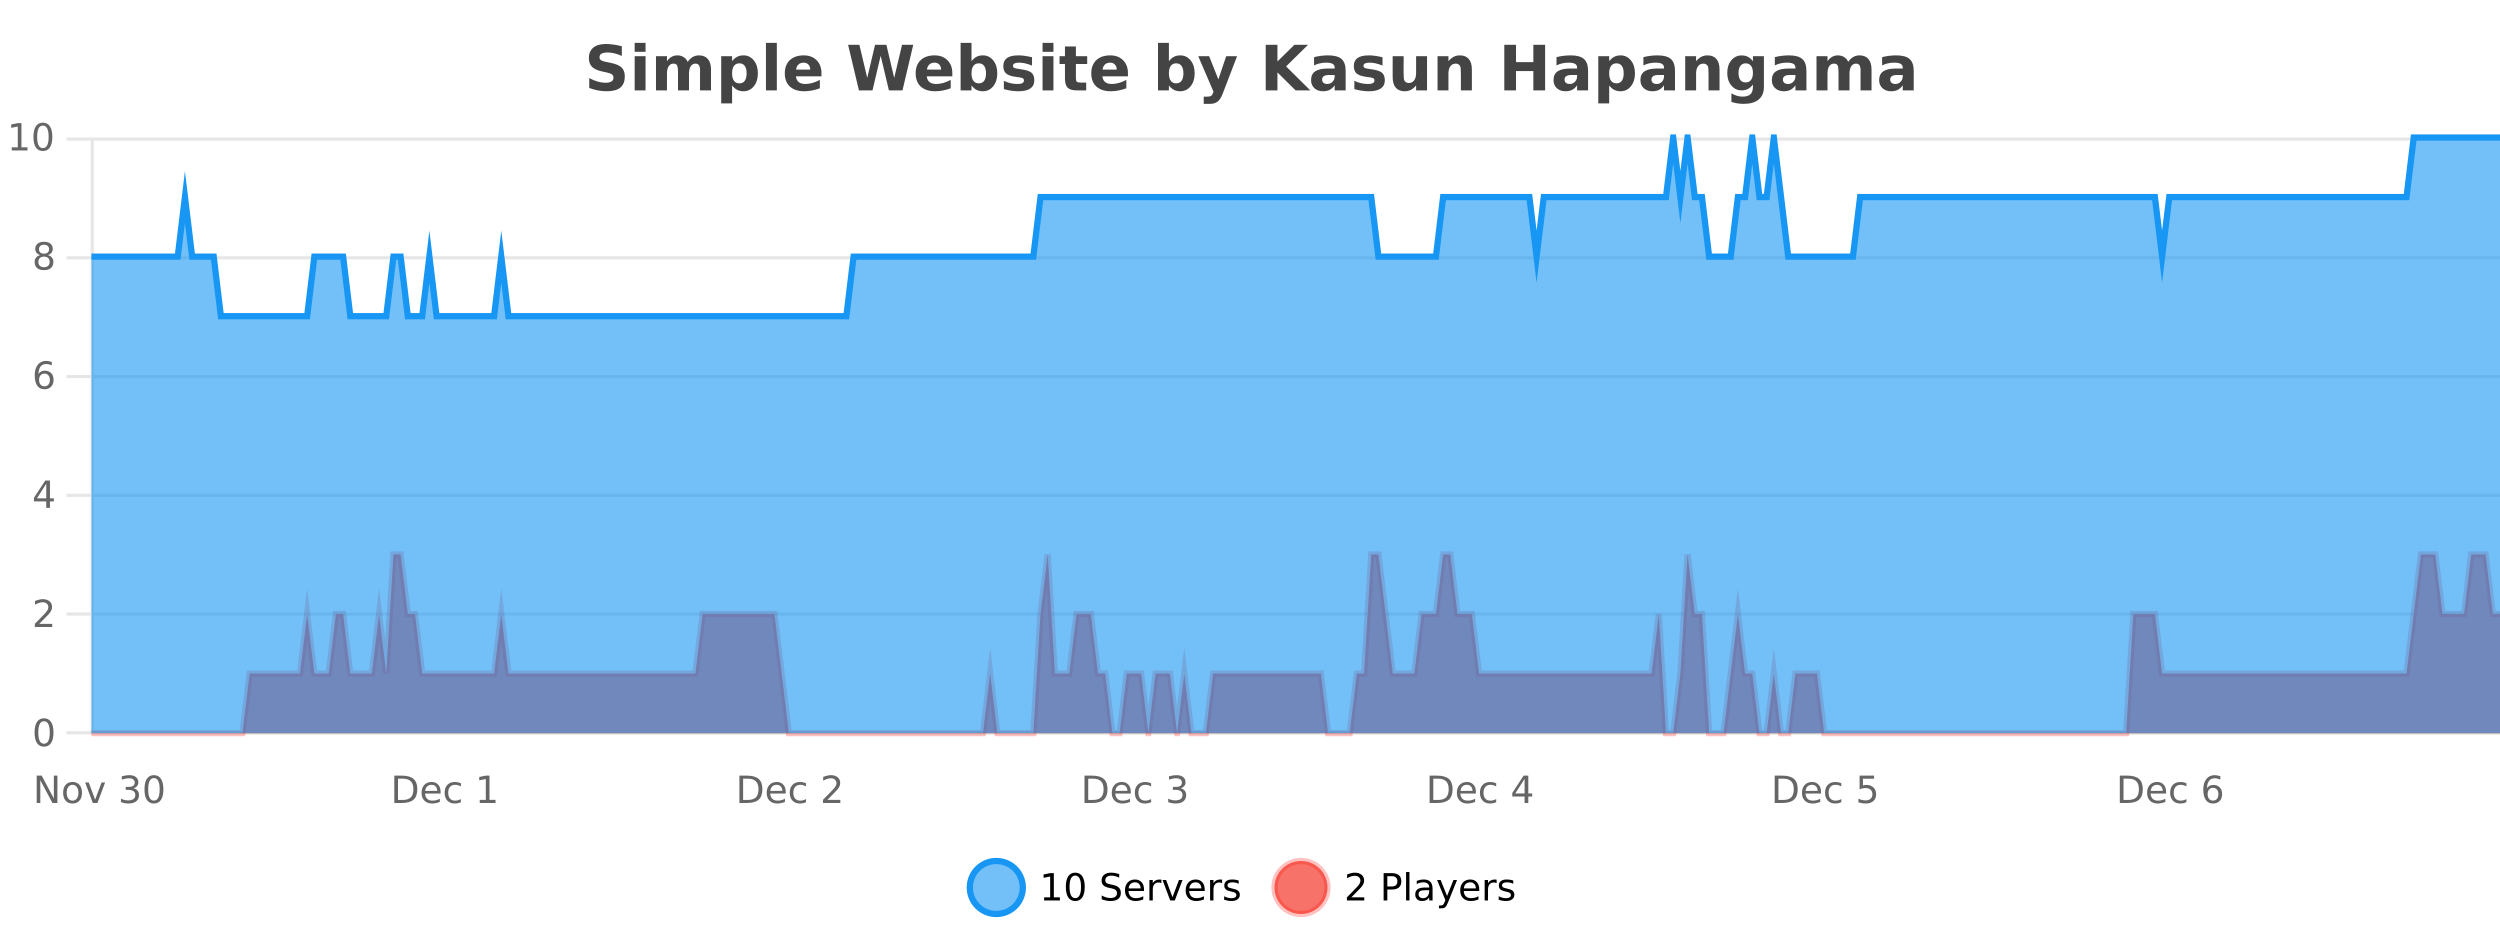 <?xml version="1.0" encoding="UTF-8"?>
<svg xmlns="http://www.w3.org/2000/svg" xmlns:xlink="http://www.w3.org/1999/xlink" width="800pt" height="300pt" viewBox="0 0 800 300" version="1.1">
<defs>
<clipPath id="clip1">
  <path d="M 282 263 L 356 263 L 356 300 L 282 300 Z M 282 263 "/>
</clipPath>
<clipPath id="clip2">
  <path d="M 379 263 L 454 263 L 454 300 L 379 300 Z M 379 263 "/>
</clipPath>
<clipPath id="clip3">
  <path d="M 29.27 177 L 800 177 L 800 234.602 L 29.27 234.602 Z M 29.27 177 "/>
</clipPath>
<clipPath id="clip4">
  <path d="M 28.27 149 L 800 149 L 800 235.602 L 28.27 235.602 Z M 28.27 149 "/>
</clipPath>
<clipPath id="clip5">
  <path d="M 29.27 44 L 800 44 L 800 234.602 L 29.27 234.602 Z M 29.27 44 "/>
</clipPath>
<clipPath id="clip6">
  <path d="M 28.27 43 L 800 43 L 800 130 L 28.27 130 Z M 28.27 43 "/>
</clipPath>
</defs>
<g id="surface262771">
<rect x="0" y="0" width="800" height="300" style="fill:rgb(100%,100%,100%);fill-opacity:1;stroke:none;"/>
<path style="fill:none;stroke-width:1;stroke-linecap:butt;stroke-linejoin:miter;stroke:rgb(0%,0%,0%);stroke-opacity:0.098;stroke-miterlimit:10;" d="M 30 234.5 L 800 234.5 "/>
<path style="fill:none;stroke-width:1;stroke-linecap:butt;stroke-linejoin:miter;stroke:rgb(0%,0%,0%);stroke-opacity:0.098;stroke-miterlimit:10;" d="M 21.27 234.5 L 29 234.5 "/>
<path style="fill:none;stroke-width:1;stroke-linecap:butt;stroke-linejoin:miter;stroke:rgb(0%,0%,0%);stroke-opacity:0.098;stroke-miterlimit:10;" d="M 30 196.5 L 800 196.5 "/>
<path style="fill:none;stroke-width:1;stroke-linecap:butt;stroke-linejoin:miter;stroke:rgb(0%,0%,0%);stroke-opacity:0.098;stroke-miterlimit:10;" d="M 21.27 196.5 L 29 196.5 "/>
<path style="fill:none;stroke-width:1;stroke-linecap:butt;stroke-linejoin:miter;stroke:rgb(0%,0%,0%);stroke-opacity:0.098;stroke-miterlimit:10;" d="M 30 158.5 L 800 158.5 "/>
<path style="fill:none;stroke-width:1;stroke-linecap:butt;stroke-linejoin:miter;stroke:rgb(0%,0%,0%);stroke-opacity:0.098;stroke-miterlimit:10;" d="M 21.27 158.5 L 29 158.5 "/>
<path style="fill:none;stroke-width:1;stroke-linecap:butt;stroke-linejoin:miter;stroke:rgb(0%,0%,0%);stroke-opacity:0.098;stroke-miterlimit:10;" d="M 30 120.5 L 800 120.5 "/>
<path style="fill:none;stroke-width:1;stroke-linecap:butt;stroke-linejoin:miter;stroke:rgb(0%,0%,0%);stroke-opacity:0.098;stroke-miterlimit:10;" d="M 21.27 120.5 L 29 120.5 "/>
<path style="fill:none;stroke-width:1;stroke-linecap:butt;stroke-linejoin:miter;stroke:rgb(0%,0%,0%);stroke-opacity:0.098;stroke-miterlimit:10;" d="M 30 82.5 L 800 82.5 "/>
<path style="fill:none;stroke-width:1;stroke-linecap:butt;stroke-linejoin:miter;stroke:rgb(0%,0%,0%);stroke-opacity:0.098;stroke-miterlimit:10;" d="M 21.27 82.5 L 29 82.5 "/>
<path style="fill:none;stroke-width:1;stroke-linecap:butt;stroke-linejoin:miter;stroke:rgb(0%,0%,0%);stroke-opacity:0.098;stroke-miterlimit:10;" d="M 30 44.5 L 800 44.5 "/>
<path style="fill:none;stroke-width:1;stroke-linecap:butt;stroke-linejoin:miter;stroke:rgb(0%,0%,0%);stroke-opacity:0.098;stroke-miterlimit:10;" d="M 21.27 44.5 L 29 44.5 "/>
<path style=" stroke:none;fill-rule:nonzero;fill:rgb(9.02%,58.824%,95.294%);fill-opacity:0.6;" d="M 327.305 284 C 327.305 288.688 323.508 292.484 318.82 292.484 C 314.133 292.484 310.336 288.688 310.336 284 C 310.336 279.312 314.133 275.516 318.82 275.516 C 323.508 275.516 327.305 279.312 327.305 284 Z M 327.305 284 "/>
<g clip-path="url(#clip1)" clip-rule="nonzero">
<path style="fill:none;stroke-width:2;stroke-linecap:butt;stroke-linejoin:miter;stroke:rgb(9.02%,58.824%,95.294%);stroke-opacity:1;stroke-miterlimit:10;" d="M 327.305 284 C 327.305 288.688 323.508 292.484 318.82 292.484 C 314.133 292.484 310.336 288.688 310.336 284 C 310.336 279.312 314.133 275.516 318.82 275.516 C 323.508 275.516 327.305 279.312 327.305 284 Z M 327.305 284 "/>
</g>
<path style=" stroke:none;fill-rule:nonzero;fill:rgb(0%,0%,0%);fill-opacity:1;" d="M 334.117 287.156 L 336.055 287.156 L 336.055 280.484 L 333.945 280.906 L 333.945 279.828 L 336.039 279.406 L 337.227 279.406 L 337.227 287.156 L 339.164 287.156 L 339.164 288.156 L 334.117 288.156 Z M 344.082 280.188 C 343.477 280.188 343.02 280.492 342.707 281.094 C 342.402 281.688 342.254 282.59 342.254 283.797 C 342.254 284.996 342.402 285.898 342.707 286.5 C 343.02 287.094 343.477 287.391 344.082 287.391 C 344.695 287.391 345.152 287.094 345.457 286.5 C 345.77 285.898 345.926 284.996 345.926 283.797 C 345.926 282.59 345.77 281.688 345.457 281.094 C 345.152 280.492 344.695 280.188 344.082 280.188 Z M 344.082 279.25 C 345.059 279.25 345.809 279.641 346.332 280.422 C 346.852 281.195 347.113 282.32 347.113 283.797 C 347.113 285.266 346.852 286.391 346.332 287.172 C 345.809 287.945 345.059 288.328 344.082 288.328 C 343.102 288.328 342.352 287.945 341.832 287.172 C 341.32 286.391 341.066 285.266 341.066 283.797 C 341.066 282.32 341.32 281.195 341.832 280.422 C 342.352 279.641 343.102 279.25 344.082 279.25 Z M 358.141 279.688 L 358.141 280.844 C 357.691 280.637 357.266 280.48 356.859 280.375 C 356.461 280.262 356.082 280.203 355.719 280.203 C 355.07 280.203 354.57 280.328 354.219 280.578 C 353.875 280.828 353.703 281.188 353.703 281.656 C 353.703 282.043 353.816 282.336 354.047 282.531 C 354.273 282.73 354.719 282.887 355.375 283 L 356.078 283.156 C 356.961 283.324 357.613 283.621 358.031 284.047 C 358.457 284.465 358.672 285.027 358.672 285.734 C 358.672 286.59 358.383 287.234 357.812 287.672 C 357.25 288.109 356.414 288.328 355.312 288.328 C 354.906 288.328 354.469 288.281 354 288.188 C 353.531 288.094 353.047 287.953 352.547 287.766 L 352.547 286.547 C 353.023 286.82 353.492 287.023 353.953 287.156 C 354.422 287.293 354.875 287.359 355.312 287.359 C 355.988 287.359 356.508 287.23 356.875 286.969 C 357.25 286.699 357.438 286.32 357.438 285.828 C 357.438 285.402 357.301 285.07 357.031 284.828 C 356.77 284.578 356.336 284.398 355.734 284.281 L 355.016 284.141 C 354.129 283.965 353.488 283.688 353.094 283.312 C 352.707 282.938 352.516 282.418 352.516 281.75 C 352.516 280.969 352.785 280.359 353.328 279.922 C 353.867 279.477 354.617 279.25 355.578 279.25 C 355.992 279.25 356.41 279.289 356.828 279.359 C 357.254 279.434 357.691 279.543 358.141 279.688 Z M 366.086 284.609 L 366.086 285.125 L 361.117 285.125 C 361.168 285.875 361.391 286.445 361.789 286.828 C 362.195 287.215 362.75 287.406 363.461 287.406 C 363.875 287.406 364.277 287.359 364.664 287.266 C 365.059 287.164 365.449 287.008 365.836 286.797 L 365.836 287.828 C 365.438 287.984 365.039 288.105 364.633 288.188 C 364.227 288.281 363.812 288.328 363.398 288.328 C 362.355 288.328 361.527 288.027 360.914 287.422 C 360.297 286.809 359.992 285.98 359.992 284.938 C 359.992 283.867 360.281 283.016 360.867 282.391 C 361.449 281.758 362.23 281.438 363.211 281.438 C 364.094 281.438 364.793 281.727 365.305 282.297 C 365.824 282.859 366.086 283.633 366.086 284.609 Z M 365.008 284.281 C 364.996 283.699 364.828 283.23 364.508 282.875 C 364.184 282.523 363.758 282.344 363.227 282.344 C 362.621 282.344 362.137 282.516 361.773 282.859 C 361.418 283.203 361.215 283.684 361.164 284.297 Z M 371.656 282.594 C 371.531 282.531 371.395 282.484 371.25 282.453 C 371.113 282.414 370.957 282.391 370.781 282.391 C 370.176 282.391 369.707 282.59 369.375 282.984 C 369.051 283.383 368.891 283.953 368.891 284.703 L 368.891 288.156 L 367.812 288.156 L 367.812 281.594 L 368.891 281.594 L 368.891 282.609 C 369.117 282.215 369.414 281.922 369.781 281.734 C 370.145 281.539 370.586 281.438 371.109 281.438 C 371.18 281.438 371.258 281.445 371.344 281.453 C 371.438 281.465 371.535 281.48 371.641 281.5 Z M 372.012 281.594 L 373.152 281.594 L 375.199 287.094 L 377.262 281.594 L 378.402 281.594 L 375.934 288.156 L 374.465 288.156 Z M 385.504 284.609 L 385.504 285.125 L 380.535 285.125 C 380.586 285.875 380.809 286.445 381.207 286.828 C 381.613 287.215 382.168 287.406 382.879 287.406 C 383.293 287.406 383.695 287.359 384.082 287.266 C 384.477 287.164 384.867 287.008 385.254 286.797 L 385.254 287.828 C 384.855 287.984 384.457 288.105 384.051 288.188 C 383.645 288.281 383.23 288.328 382.816 288.328 C 381.773 288.328 380.945 288.027 380.332 287.422 C 379.715 286.809 379.41 285.98 379.41 284.938 C 379.41 283.867 379.699 283.016 380.285 282.391 C 380.867 281.758 381.648 281.438 382.629 281.438 C 383.512 281.438 384.211 281.727 384.723 282.297 C 385.242 282.859 385.504 283.633 385.504 284.609 Z M 384.426 284.281 C 384.414 283.699 384.246 283.23 383.926 282.875 C 383.602 282.523 383.176 282.344 382.645 282.344 C 382.039 282.344 381.555 282.516 381.191 282.859 C 380.836 283.203 380.633 283.684 380.582 284.297 Z M 391.074 282.594 C 390.949 282.531 390.812 282.484 390.668 282.453 C 390.531 282.414 390.375 282.391 390.199 282.391 C 389.594 282.391 389.125 282.59 388.793 282.984 C 388.469 283.383 388.309 283.953 388.309 284.703 L 388.309 288.156 L 387.23 288.156 L 387.23 281.594 L 388.309 281.594 L 388.309 282.609 C 388.535 282.215 388.832 281.922 389.199 281.734 C 389.562 281.539 390.004 281.438 390.527 281.438 C 390.598 281.438 390.676 281.445 390.762 281.453 C 390.855 281.465 390.953 281.48 391.059 281.5 Z M 396.383 281.781 L 396.383 282.812 C 396.078 282.656 395.762 282.543 395.43 282.469 C 395.105 282.387 394.766 282.344 394.414 282.344 C 393.883 282.344 393.48 282.43 393.211 282.594 C 392.938 282.75 392.805 282.996 392.805 283.328 C 392.805 283.578 392.898 283.777 393.086 283.922 C 393.281 284.059 393.672 284.188 394.258 284.312 L 394.617 284.406 C 395.387 284.562 395.934 284.793 396.258 285.094 C 396.578 285.398 396.742 285.812 396.742 286.344 C 396.742 286.961 396.496 287.445 396.008 287.797 C 395.527 288.152 394.867 288.328 394.023 288.328 C 393.668 288.328 393.297 288.289 392.914 288.219 C 392.539 288.156 392.141 288.059 391.727 287.922 L 391.727 286.797 C 392.121 287.008 392.512 287.164 392.898 287.266 C 393.281 287.371 393.668 287.422 394.055 287.422 C 394.555 287.422 394.938 287.34 395.211 287.172 C 395.492 286.996 395.633 286.746 395.633 286.422 C 395.633 286.133 395.531 285.906 395.336 285.75 C 395.137 285.594 394.703 285.445 394.039 285.297 L 393.664 285.219 C 392.996 285.074 392.512 284.855 392.211 284.562 C 391.918 284.273 391.773 283.875 391.773 283.375 C 391.773 282.75 391.992 282.273 392.43 281.938 C 392.867 281.605 393.484 281.438 394.289 281.438 C 394.684 281.438 395.059 281.469 395.414 281.531 C 395.766 281.586 396.09 281.668 396.383 281.781 Z M 328.82 277.016 "/>
<path style=" stroke:none;fill-rule:nonzero;fill:rgb(96.863%,44.706%,40.784%);fill-opacity:1;" d="M 424.809 284 C 424.809 288.688 421.008 292.484 416.32 292.484 C 411.637 292.484 407.836 288.688 407.836 284 C 407.836 279.312 411.637 275.516 416.32 275.516 C 421.008 275.516 424.809 279.312 424.809 284 Z M 424.809 284 "/>
<g clip-path="url(#clip2)" clip-rule="nonzero">
<path style="fill:none;stroke-width:2;stroke-linecap:butt;stroke-linejoin:miter;stroke:rgb(100%,4.706%,0%);stroke-opacity:0.247;stroke-miterlimit:10;" d="M 424.809 284 C 424.809 288.688 421.008 292.484 416.32 292.484 C 411.637 292.484 407.836 288.688 407.836 284 C 407.836 279.312 411.637 275.516 416.32 275.516 C 421.008 275.516 424.809 279.312 424.809 284 Z M 424.809 284 "/>
</g>
<path style=" stroke:none;fill-rule:nonzero;fill:rgb(0%,0%,0%);fill-opacity:1;" d="M 432.43 287.156 L 436.57 287.156 L 436.57 288.156 L 431.008 288.156 L 431.008 287.156 C 431.453 286.699 432.062 286.078 432.836 285.297 C 433.617 284.508 434.105 283.996 434.305 283.766 C 434.688 283.352 434.953 282.996 435.102 282.703 C 435.258 282.402 435.336 282.109 435.336 281.828 C 435.336 281.359 435.168 280.98 434.836 280.688 C 434.512 280.398 434.09 280.25 433.57 280.25 C 433.195 280.25 432.797 280.312 432.383 280.438 C 431.977 280.562 431.539 280.762 431.07 281.031 L 431.07 279.828 C 431.547 279.641 431.992 279.5 432.398 279.406 C 432.812 279.305 433.195 279.25 433.539 279.25 C 434.445 279.25 435.168 279.48 435.711 279.938 C 436.25 280.387 436.523 280.992 436.523 281.75 C 436.523 282.105 436.453 282.445 436.32 282.766 C 436.184 283.09 435.938 283.469 435.586 283.906 C 435.48 284.023 435.168 284.352 434.648 284.891 C 434.125 285.434 433.387 286.188 432.43 287.156 Z M 443.945 280.375 L 443.945 283.672 L 445.43 283.672 C 445.98 283.672 446.406 283.531 446.711 283.25 C 447.012 282.961 447.164 282.547 447.164 282.016 C 447.164 281.496 447.012 281.094 446.711 280.812 C 446.406 280.523 445.98 280.375 445.43 280.375 Z M 442.758 279.406 L 445.43 279.406 C 446.418 279.406 447.164 279.633 447.664 280.078 C 448.164 280.516 448.414 281.164 448.414 282.016 C 448.414 282.883 448.164 283.539 447.664 283.984 C 447.164 284.422 446.418 284.641 445.43 284.641 L 443.945 284.641 L 443.945 288.156 L 442.758 288.156 Z M 449.945 279.031 L 451.023 279.031 L 451.023 288.156 L 449.945 288.156 Z M 456.266 284.859 C 455.398 284.859 454.797 284.961 454.453 285.156 C 454.117 285.355 453.953 285.695 453.953 286.172 C 453.953 286.559 454.078 286.867 454.328 287.094 C 454.586 287.312 454.93 287.422 455.359 287.422 C 455.961 287.422 456.441 287.215 456.797 286.797 C 457.16 286.371 457.344 285.805 457.344 285.094 L 457.344 284.859 Z M 458.422 284.406 L 458.422 288.156 L 457.344 288.156 L 457.344 287.156 C 457.094 287.555 456.785 287.852 456.422 288.047 C 456.055 288.234 455.609 288.328 455.078 288.328 C 454.398 288.328 453.863 288.141 453.469 287.766 C 453.07 287.383 452.875 286.875 452.875 286.25 C 452.875 285.512 453.117 284.953 453.609 284.578 C 454.109 284.203 454.848 284.016 455.828 284.016 L 457.344 284.016 L 457.344 283.906 C 457.344 283.406 457.176 283.023 456.844 282.75 C 456.52 282.48 456.066 282.344 455.484 282.344 C 455.109 282.344 454.738 282.391 454.375 282.484 C 454.02 282.578 453.68 282.715 453.359 282.891 L 453.359 281.891 C 453.754 281.734 454.133 281.621 454.5 281.547 C 454.875 281.477 455.238 281.438 455.594 281.438 C 456.539 281.438 457.25 281.684 457.719 282.172 C 458.188 282.664 458.422 283.406 458.422 284.406 Z M 463.367 288.766 C 463.062 289.547 462.766 290.055 462.477 290.297 C 462.184 290.535 461.797 290.656 461.32 290.656 L 460.461 290.656 L 460.461 289.75 L 461.086 289.75 C 461.387 289.75 461.617 289.676 461.773 289.531 C 461.938 289.395 462.121 289.066 462.32 288.547 L 462.523 288.047 L 459.867 281.594 L 461.008 281.594 L 463.055 286.719 L 465.117 281.594 L 466.258 281.594 Z M 473.359 284.609 L 473.359 285.125 L 468.391 285.125 C 468.441 285.875 468.664 286.445 469.062 286.828 C 469.469 287.215 470.023 287.406 470.734 287.406 C 471.148 287.406 471.551 287.359 471.938 287.266 C 472.332 287.164 472.723 287.008 473.109 286.797 L 473.109 287.828 C 472.711 287.984 472.312 288.105 471.906 288.188 C 471.5 288.281 471.086 288.328 470.672 288.328 C 469.629 288.328 468.801 288.027 468.188 287.422 C 467.57 286.809 467.266 285.98 467.266 284.938 C 467.266 283.867 467.555 283.016 468.141 282.391 C 468.723 281.758 469.504 281.438 470.484 281.438 C 471.367 281.438 472.066 281.727 472.578 282.297 C 473.098 282.859 473.359 283.633 473.359 284.609 Z M 472.281 284.281 C 472.27 283.699 472.102 283.23 471.781 282.875 C 471.457 282.523 471.031 282.344 470.5 282.344 C 469.895 282.344 469.41 282.516 469.047 282.859 C 468.691 283.203 468.488 283.684 468.438 284.297 Z M 478.93 282.594 C 478.805 282.531 478.668 282.484 478.523 282.453 C 478.387 282.414 478.23 282.391 478.055 282.391 C 477.449 282.391 476.98 282.59 476.648 282.984 C 476.324 283.383 476.164 283.953 476.164 284.703 L 476.164 288.156 L 475.086 288.156 L 475.086 281.594 L 476.164 281.594 L 476.164 282.609 C 476.391 282.215 476.688 281.922 477.055 281.734 C 477.418 281.539 477.859 281.438 478.383 281.438 C 478.453 281.438 478.531 281.445 478.617 281.453 C 478.711 281.465 478.809 281.48 478.914 281.5 Z M 484.238 281.781 L 484.238 282.812 C 483.934 282.656 483.617 282.543 483.285 282.469 C 482.961 282.387 482.621 282.344 482.27 282.344 C 481.738 282.344 481.336 282.43 481.066 282.594 C 480.793 282.75 480.66 282.996 480.66 283.328 C 480.66 283.578 480.754 283.777 480.941 283.922 C 481.137 284.059 481.527 284.188 482.113 284.312 L 482.473 284.406 C 483.242 284.562 483.789 284.793 484.113 285.094 C 484.434 285.398 484.598 285.812 484.598 286.344 C 484.598 286.961 484.352 287.445 483.863 287.797 C 483.383 288.152 482.723 288.328 481.879 288.328 C 481.523 288.328 481.152 288.289 480.77 288.219 C 480.395 288.156 479.996 288.059 479.582 287.922 L 479.582 286.797 C 479.977 287.008 480.367 287.164 480.754 287.266 C 481.137 287.371 481.523 287.422 481.91 287.422 C 482.41 287.422 482.793 287.34 483.066 287.172 C 483.348 286.996 483.488 286.746 483.488 286.422 C 483.488 286.133 483.387 285.906 483.191 285.75 C 482.992 285.594 482.559 285.445 481.895 285.297 L 481.52 285.219 C 480.852 285.074 480.367 284.855 480.066 284.562 C 479.773 284.273 479.629 283.875 479.629 283.375 C 479.629 282.75 479.848 282.273 480.285 281.938 C 480.723 281.605 481.34 281.438 482.145 281.438 C 482.539 281.438 482.914 281.469 483.27 281.531 C 483.621 281.586 483.945 281.668 484.238 281.781 Z M 426.32 277.016 "/>
<path style=" stroke:none;fill-rule:nonzero;fill:rgb(26.667%,26.667%,26.667%);fill-opacity:1;" d="M 198.984 14.797 L 198.984 17.891 C 198.18 17.527 197.398 17.258 196.641 17.078 C 195.879 16.891 195.16 16.797 194.484 16.797 C 193.586 16.797 192.922 16.922 192.484 17.172 C 192.055 17.422 191.844 17.809 191.844 18.328 C 191.844 18.715 191.988 19.016 192.281 19.234 C 192.57 19.453 193.098 19.641 193.859 19.797 L 195.453 20.125 C 197.078 20.449 198.227 20.945 198.906 21.609 C 199.594 22.277 199.938 23.219 199.938 24.438 C 199.938 26.043 199.457 27.242 198.5 28.031 C 197.551 28.812 196.098 29.203 194.141 29.203 C 193.211 29.203 192.281 29.113 191.344 28.938 C 190.414 28.762 189.488 28.5 188.562 28.156 L 188.562 24.984 C 189.488 25.484 190.383 25.859 191.25 26.109 C 192.125 26.359 192.969 26.484 193.781 26.484 C 194.602 26.484 195.227 26.352 195.656 26.078 C 196.094 25.797 196.312 25.402 196.312 24.891 C 196.312 24.445 196.16 24.094 195.859 23.844 C 195.566 23.594 194.977 23.371 194.094 23.172 L 192.641 22.859 C 191.18 22.547 190.113 22.055 189.438 21.375 C 188.77 20.688 188.438 19.762 188.438 18.594 C 188.438 17.148 188.906 16.031 189.844 15.25 C 190.781 14.469 192.129 14.078 193.891 14.078 C 194.691 14.078 195.516 14.141 196.359 14.266 C 197.203 14.383 198.078 14.559 198.984 14.797 Z M 203.094 17.984 L 206.578 17.984 L 206.578 28.922 L 203.094 28.922 Z M 203.094 13.719 L 206.578 13.719 L 206.578 16.578 L 203.094 16.578 Z M 220.07 19.797 C 220.516 19.121 221.043 18.605 221.648 18.25 C 222.262 17.898 222.934 17.719 223.664 17.719 C 224.914 17.719 225.867 18.109 226.523 18.891 C 227.188 19.664 227.523 20.789 227.523 22.266 L 227.523 28.922 L 224.008 28.922 L 224.008 23.219 C 224.008 23.137 224.008 23.047 224.008 22.953 C 224.016 22.859 224.023 22.73 224.023 22.562 C 224.023 21.793 223.906 21.234 223.68 20.891 C 223.449 20.539 223.078 20.359 222.57 20.359 C 221.914 20.359 221.402 20.637 221.039 21.188 C 220.672 21.73 220.484 22.516 220.477 23.547 L 220.477 28.922 L 216.961 28.922 L 216.961 23.219 C 216.961 22.012 216.855 21.234 216.648 20.891 C 216.438 20.539 216.07 20.359 215.539 20.359 C 214.859 20.359 214.34 20.637 213.977 21.188 C 213.609 21.73 213.43 22.516 213.43 23.547 L 213.43 28.922 L 209.914 28.922 L 209.914 17.984 L 213.43 17.984 L 213.43 19.578 C 213.867 18.965 214.359 18.5 214.914 18.188 C 215.465 17.875 216.078 17.719 216.758 17.719 C 217.508 17.719 218.172 17.902 218.758 18.266 C 219.34 18.633 219.777 19.141 220.07 19.797 Z M 234.273 27.344 L 234.273 33.078 L 230.789 33.078 L 230.789 17.984 L 234.273 17.984 L 234.273 19.578 C 234.762 18.945 235.297 18.477 235.883 18.172 C 236.465 17.871 237.137 17.719 237.898 17.719 C 239.25 17.719 240.359 18.258 241.227 19.328 C 242.09 20.402 242.523 21.781 242.523 23.469 C 242.523 25.148 242.09 26.523 241.227 27.594 C 240.359 28.668 239.25 29.203 237.898 29.203 C 237.137 29.203 236.465 29.051 235.883 28.75 C 235.297 28.449 234.762 27.98 234.273 27.344 Z M 236.602 20.266 C 235.852 20.266 235.273 20.543 234.867 21.094 C 234.469 21.637 234.273 22.43 234.273 23.469 C 234.273 24.5 234.469 25.293 234.867 25.844 C 235.273 26.398 235.852 26.672 236.602 26.672 C 237.352 26.672 237.922 26.402 238.32 25.859 C 238.715 25.309 238.914 24.512 238.914 23.469 C 238.914 22.43 238.715 21.637 238.32 21.094 C 237.922 20.543 237.352 20.266 236.602 20.266 Z M 245.102 13.719 L 248.586 13.719 L 248.586 28.922 L 245.102 28.922 Z M 262.867 23.422 L 262.867 24.422 L 254.695 24.422 C 254.777 25.246 255.074 25.859 255.586 26.266 C 256.094 26.672 256.805 26.875 257.711 26.875 C 258.449 26.875 259.203 26.766 259.977 26.547 C 260.746 26.328 261.539 26 262.352 25.562 L 262.352 28.25 C 261.527 28.562 260.699 28.797 259.867 28.953 C 259.043 29.117 258.219 29.203 257.398 29.203 C 255.418 29.203 253.875 28.703 252.773 27.703 C 251.68 26.695 251.133 25.281 251.133 23.469 C 251.133 21.68 251.668 20.273 252.742 19.25 C 253.824 18.23 255.309 17.719 257.195 17.719 C 258.914 17.719 260.289 18.242 261.32 19.281 C 262.352 20.312 262.867 21.695 262.867 23.422 Z M 259.273 22.266 C 259.273 21.602 259.078 21.062 258.695 20.656 C 258.309 20.25 257.805 20.047 257.18 20.047 C 256.5 20.047 255.949 20.242 255.523 20.625 C 255.105 21 254.844 21.547 254.742 22.266 Z M 271.391 14.344 L 275 14.344 L 277.516 24.938 L 280.016 14.344 L 283.641 14.344 L 286.141 24.938 L 288.656 14.344 L 292.234 14.344 L 288.797 28.922 L 284.453 28.922 L 281.812 17.844 L 279.203 28.922 L 274.859 28.922 Z M 304.742 23.422 L 304.742 24.422 L 296.57 24.422 C 296.652 25.246 296.949 25.859 297.461 26.266 C 297.969 26.672 298.68 26.875 299.586 26.875 C 300.324 26.875 301.078 26.766 301.852 26.547 C 302.621 26.328 303.414 26 304.227 25.562 L 304.227 28.25 C 303.402 28.562 302.574 28.797 301.742 28.953 C 300.918 29.117 300.094 29.203 299.273 29.203 C 297.293 29.203 295.75 28.703 294.648 27.703 C 293.555 26.695 293.008 25.281 293.008 23.469 C 293.008 21.68 293.543 20.273 294.617 19.25 C 295.699 18.23 297.184 17.719 299.07 17.719 C 300.789 17.719 302.164 18.242 303.195 19.281 C 304.227 20.312 304.742 21.695 304.742 23.422 Z M 301.148 22.266 C 301.148 21.602 300.953 21.062 300.57 20.656 C 300.184 20.25 299.68 20.047 299.055 20.047 C 298.375 20.047 297.824 20.242 297.398 20.625 C 296.98 21 296.719 21.547 296.617 22.266 Z M 313.211 26.672 C 313.961 26.672 314.531 26.402 314.93 25.859 C 315.324 25.309 315.523 24.512 315.523 23.469 C 315.523 22.43 315.324 21.637 314.93 21.094 C 314.531 20.543 313.961 20.266 313.211 20.266 C 312.461 20.266 311.883 20.543 311.477 21.094 C 311.078 21.637 310.883 22.43 310.883 23.469 C 310.883 24.5 311.078 25.293 311.477 25.844 C 311.883 26.398 312.461 26.672 313.211 26.672 Z M 310.883 19.578 C 311.371 18.945 311.906 18.477 312.492 18.172 C 313.074 17.871 313.746 17.719 314.508 17.719 C 315.859 17.719 316.969 18.258 317.836 19.328 C 318.699 20.402 319.133 21.781 319.133 23.469 C 319.133 25.148 318.699 26.523 317.836 27.594 C 316.969 28.668 315.859 29.203 314.508 29.203 C 313.746 29.203 313.074 29.051 312.492 28.75 C 311.906 28.449 311.371 27.98 310.883 27.344 L 310.883 28.922 L 307.398 28.922 L 307.398 13.719 L 310.883 13.719 Z M 330.246 18.328 L 330.246 20.984 C 329.504 20.672 328.785 20.438 328.09 20.281 C 327.391 20.125 326.73 20.047 326.105 20.047 C 325.449 20.047 324.957 20.133 324.637 20.297 C 324.312 20.465 324.152 20.719 324.152 21.062 C 324.152 21.344 324.27 21.559 324.512 21.703 C 324.762 21.852 325.199 21.961 325.824 22.031 L 326.449 22.125 C 328.238 22.355 329.441 22.73 330.059 23.25 C 330.672 23.773 330.98 24.59 330.98 25.703 C 330.98 26.871 330.547 27.746 329.684 28.328 C 328.828 28.914 327.551 29.203 325.855 29.203 C 325.125 29.203 324.375 29.145 323.605 29.031 C 322.832 28.918 322.043 28.746 321.23 28.516 L 321.23 25.859 C 321.926 26.203 322.641 26.461 323.371 26.625 C 324.098 26.793 324.844 26.875 325.605 26.875 C 326.293 26.875 326.809 26.781 327.152 26.594 C 327.496 26.406 327.668 26.125 327.668 25.75 C 327.668 25.438 327.547 25.211 327.309 25.062 C 327.066 24.906 326.594 24.789 325.887 24.703 L 325.277 24.625 C 323.715 24.43 322.621 24.07 321.996 23.547 C 321.371 23.016 321.059 22.215 321.059 21.141 C 321.059 19.984 321.453 19.125 322.246 18.562 C 323.047 18 324.266 17.719 325.902 17.719 C 326.547 17.719 327.223 17.773 327.934 17.875 C 328.641 17.969 329.41 18.121 330.246 18.328 Z M 333.617 17.984 L 337.102 17.984 L 337.102 28.922 L 333.617 28.922 Z M 333.617 13.719 L 337.102 13.719 L 337.102 16.578 L 333.617 16.578 Z M 344.289 14.875 L 344.289 17.984 L 347.898 17.984 L 347.898 20.484 L 344.289 20.484 L 344.289 25.125 C 344.289 25.637 344.387 25.98 344.586 26.156 C 344.793 26.336 345.195 26.422 345.789 26.422 L 347.586 26.422 L 347.586 28.922 L 344.586 28.922 C 343.211 28.922 342.23 28.637 341.648 28.062 C 341.074 27.48 340.789 26.5 340.789 25.125 L 340.789 20.484 L 339.055 20.484 L 339.055 17.984 L 340.789 17.984 L 340.789 14.875 Z M 360.941 23.422 L 360.941 24.422 L 352.77 24.422 C 352.852 25.246 353.148 25.859 353.66 26.266 C 354.168 26.672 354.879 26.875 355.785 26.875 C 356.523 26.875 357.277 26.766 358.051 26.547 C 358.82 26.328 359.613 26 360.426 25.562 L 360.426 28.25 C 359.602 28.562 358.773 28.797 357.941 28.953 C 357.117 29.117 356.293 29.203 355.473 29.203 C 353.492 29.203 351.949 28.703 350.848 27.703 C 349.754 26.695 349.207 25.281 349.207 23.469 C 349.207 21.68 349.742 20.273 350.816 19.25 C 351.898 18.23 353.383 17.719 355.27 17.719 C 356.988 17.719 358.363 18.242 359.395 19.281 C 360.426 20.312 360.941 21.695 360.941 23.422 Z M 357.348 22.266 C 357.348 21.602 357.152 21.062 356.77 20.656 C 356.383 20.25 355.879 20.047 355.254 20.047 C 354.574 20.047 354.023 20.242 353.598 20.625 C 353.18 21 352.918 21.547 352.816 22.266 Z M 376.375 26.672 C 377.125 26.672 377.695 26.402 378.094 25.859 C 378.488 25.309 378.688 24.512 378.688 23.469 C 378.688 22.43 378.488 21.637 378.094 21.094 C 377.695 20.543 377.125 20.266 376.375 20.266 C 375.625 20.266 375.047 20.543 374.641 21.094 C 374.242 21.637 374.047 22.43 374.047 23.469 C 374.047 24.5 374.242 25.293 374.641 25.844 C 375.047 26.398 375.625 26.672 376.375 26.672 Z M 374.047 19.578 C 374.535 18.945 375.07 18.477 375.656 18.172 C 376.238 17.871 376.91 17.719 377.672 17.719 C 379.023 17.719 380.133 18.258 381 19.328 C 381.863 20.402 382.297 21.781 382.297 23.469 C 382.297 25.148 381.863 26.523 381 27.594 C 380.133 28.668 379.023 29.203 377.672 29.203 C 376.91 29.203 376.238 29.051 375.656 28.75 C 375.07 28.449 374.535 27.98 374.047 27.344 L 374.047 28.922 L 370.562 28.922 L 370.562 13.719 L 374.047 13.719 Z M 383.441 17.984 L 386.926 17.984 L 389.879 25.406 L 392.379 17.984 L 395.863 17.984 L 391.27 29.953 C 390.809 31.172 390.27 32.02 389.645 32.5 C 389.027 32.988 388.223 33.234 387.223 33.234 L 385.191 33.234 L 385.191 30.938 L 386.285 30.938 C 386.879 30.938 387.309 30.844 387.582 30.656 C 387.852 30.469 388.059 30.129 388.207 29.641 L 388.316 29.344 Z M 405.035 14.344 L 408.785 14.344 L 408.785 19.656 L 414.207 14.344 L 418.566 14.344 L 411.551 21.25 L 419.301 28.922 L 414.582 28.922 L 408.785 23.172 L 408.785 28.922 L 405.035 28.922 Z M 425.266 24 C 424.535 24 423.988 24.125 423.625 24.375 C 423.258 24.617 423.078 24.98 423.078 25.469 C 423.078 25.906 423.223 26.25 423.516 26.5 C 423.816 26.75 424.227 26.875 424.75 26.875 C 425.406 26.875 425.957 26.641 426.406 26.172 C 426.863 25.703 427.094 25.117 427.094 24.406 L 427.094 24 Z M 430.609 22.688 L 430.609 28.922 L 427.094 28.922 L 427.094 27.297 C 426.625 27.965 426.094 28.449 425.5 28.75 C 424.914 29.051 424.203 29.203 423.359 29.203 C 422.234 29.203 421.316 28.875 420.609 28.219 C 419.898 27.555 419.547 26.695 419.547 25.641 C 419.547 24.359 419.984 23.422 420.859 22.828 C 421.742 22.227 423.133 21.922 425.031 21.922 L 427.094 21.922 L 427.094 21.641 C 427.094 21.09 426.875 20.688 426.438 20.438 C 426 20.18 425.316 20.047 424.391 20.047 C 423.641 20.047 422.941 20.125 422.297 20.281 C 421.648 20.43 421.051 20.648 420.5 20.938 L 420.5 18.281 C 421.25 18.094 422 17.953 422.75 17.859 C 423.508 17.766 424.27 17.719 425.031 17.719 C 427 17.719 428.422 18.109 429.297 18.891 C 430.172 19.664 430.609 20.93 430.609 22.688 Z M 442.406 18.328 L 442.406 20.984 C 441.664 20.672 440.945 20.438 440.25 20.281 C 439.551 20.125 438.891 20.047 438.266 20.047 C 437.609 20.047 437.117 20.133 436.797 20.297 C 436.473 20.465 436.312 20.719 436.312 21.062 C 436.312 21.344 436.43 21.559 436.672 21.703 C 436.922 21.852 437.359 21.961 437.984 22.031 L 438.609 22.125 C 440.398 22.355 441.602 22.73 442.219 23.25 C 442.832 23.773 443.141 24.59 443.141 25.703 C 443.141 26.871 442.707 27.746 441.844 28.328 C 440.988 28.914 439.711 29.203 438.016 29.203 C 437.285 29.203 436.535 29.145 435.766 29.031 C 434.992 28.918 434.203 28.746 433.391 28.516 L 433.391 25.859 C 434.086 26.203 434.801 26.461 435.531 26.625 C 436.258 26.793 437.004 26.875 437.766 26.875 C 438.453 26.875 438.969 26.781 439.312 26.594 C 439.656 26.406 439.828 26.125 439.828 25.75 C 439.828 25.438 439.707 25.211 439.469 25.062 C 439.227 24.906 438.754 24.789 438.047 24.703 L 437.438 24.625 C 435.875 24.43 434.781 24.07 434.156 23.547 C 433.531 23.016 433.219 22.215 433.219 21.141 C 433.219 19.984 433.613 19.125 434.406 18.562 C 435.207 18 436.426 17.719 438.062 17.719 C 438.707 17.719 439.383 17.773 440.094 17.875 C 440.801 17.969 441.57 18.121 442.406 18.328 Z M 445.652 24.656 L 445.652 17.984 L 449.168 17.984 L 449.168 19.078 C 449.168 19.672 449.16 20.418 449.152 21.312 C 449.152 22.211 449.152 22.805 449.152 23.094 C 449.152 23.98 449.172 24.617 449.215 25 C 449.266 25.387 449.344 25.668 449.449 25.844 C 449.594 26.074 449.781 26.25 450.012 26.375 C 450.238 26.5 450.504 26.562 450.809 26.562 C 451.535 26.562 452.109 26.281 452.527 25.719 C 452.941 25.156 453.152 24.383 453.152 23.391 L 453.152 17.984 L 456.652 17.984 L 456.652 28.922 L 453.152 28.922 L 453.152 27.344 C 452.621 27.98 452.059 28.449 451.465 28.75 C 450.879 29.051 450.234 29.203 449.527 29.203 C 448.266 29.203 447.301 28.82 446.637 28.047 C 445.98 27.266 445.652 26.137 445.652 24.656 Z M 471 22.266 L 471 28.922 L 467.484 28.922 L 467.484 23.828 C 467.484 22.883 467.461 22.23 467.422 21.875 C 467.379 21.512 467.305 21.246 467.203 21.078 C 467.066 20.852 466.879 20.672 466.641 20.547 C 466.41 20.422 466.145 20.359 465.844 20.359 C 465.113 20.359 464.539 20.641 464.125 21.203 C 463.707 21.766 463.5 22.547 463.5 23.547 L 463.5 28.922 L 460.016 28.922 L 460.016 17.984 L 463.5 17.984 L 463.5 19.578 C 464.031 18.945 464.594 18.477 465.188 18.172 C 465.781 17.871 466.43 17.719 467.141 17.719 C 468.41 17.719 469.367 18.109 470.016 18.891 C 470.672 19.664 471 20.789 471 22.266 Z M 481.375 14.344 L 485.125 14.344 L 485.125 19.891 L 490.672 19.891 L 490.672 14.344 L 494.438 14.344 L 494.438 28.922 L 490.672 28.922 L 490.672 22.734 L 485.125 22.734 L 485.125 28.922 L 481.375 28.922 Z M 502.844 24 C 502.113 24 501.566 24.125 501.203 24.375 C 500.836 24.617 500.656 24.98 500.656 25.469 C 500.656 25.906 500.801 26.25 501.094 26.5 C 501.395 26.75 501.805 26.875 502.328 26.875 C 502.984 26.875 503.535 26.641 503.984 26.172 C 504.441 25.703 504.672 25.117 504.672 24.406 L 504.672 24 Z M 508.188 22.688 L 508.188 28.922 L 504.672 28.922 L 504.672 27.297 C 504.203 27.965 503.672 28.449 503.078 28.75 C 502.492 29.051 501.781 29.203 500.938 29.203 C 499.812 29.203 498.895 28.875 498.188 28.219 C 497.477 27.555 497.125 26.695 497.125 25.641 C 497.125 24.359 497.562 23.422 498.438 22.828 C 499.32 22.227 500.711 21.922 502.609 21.922 L 504.672 21.922 L 504.672 21.641 C 504.672 21.09 504.453 20.688 504.016 20.438 C 503.578 20.18 502.895 20.047 501.969 20.047 C 501.219 20.047 500.52 20.125 499.875 20.281 C 499.227 20.43 498.629 20.648 498.078 20.938 L 498.078 18.281 C 498.828 18.094 499.578 17.953 500.328 17.859 C 501.086 17.766 501.848 17.719 502.609 17.719 C 504.578 17.719 506 18.109 506.875 18.891 C 507.75 19.664 508.188 20.93 508.188 22.688 Z M 514.938 27.344 L 514.938 33.078 L 511.453 33.078 L 511.453 17.984 L 514.938 17.984 L 514.938 19.578 C 515.426 18.945 515.961 18.477 516.547 18.172 C 517.129 17.871 517.801 17.719 518.562 17.719 C 519.914 17.719 521.023 18.258 521.891 19.328 C 522.754 20.402 523.188 21.781 523.188 23.469 C 523.188 25.148 522.754 26.523 521.891 27.594 C 521.023 28.668 519.914 29.203 518.562 29.203 C 517.801 29.203 517.129 29.051 516.547 28.75 C 515.961 28.449 515.426 27.98 514.938 27.344 Z M 517.266 20.266 C 516.516 20.266 515.938 20.543 515.531 21.094 C 515.133 21.637 514.938 22.43 514.938 23.469 C 514.938 24.5 515.133 25.293 515.531 25.844 C 515.938 26.398 516.516 26.672 517.266 26.672 C 518.016 26.672 518.586 26.402 518.984 25.859 C 519.379 25.309 519.578 24.512 519.578 23.469 C 519.578 22.43 519.379 21.637 518.984 21.094 C 518.586 20.543 518.016 20.266 517.266 20.266 Z M 530.656 24 C 529.926 24 529.379 24.125 529.016 24.375 C 528.648 24.617 528.469 24.98 528.469 25.469 C 528.469 25.906 528.613 26.25 528.906 26.5 C 529.207 26.75 529.617 26.875 530.141 26.875 C 530.797 26.875 531.348 26.641 531.797 26.172 C 532.254 25.703 532.484 25.117 532.484 24.406 L 532.484 24 Z M 536 22.688 L 536 28.922 L 532.484 28.922 L 532.484 27.297 C 532.016 27.965 531.484 28.449 530.891 28.75 C 530.305 29.051 529.594 29.203 528.75 29.203 C 527.625 29.203 526.707 28.875 526 28.219 C 525.289 27.555 524.938 26.695 524.938 25.641 C 524.938 24.359 525.375 23.422 526.25 22.828 C 527.133 22.227 528.523 21.922 530.422 21.922 L 532.484 21.922 L 532.484 21.641 C 532.484 21.09 532.266 20.688 531.828 20.438 C 531.391 20.18 530.707 20.047 529.781 20.047 C 529.031 20.047 528.332 20.125 527.688 20.281 C 527.039 20.43 526.441 20.648 525.891 20.938 L 525.891 18.281 C 526.641 18.094 527.391 17.953 528.141 17.859 C 528.898 17.766 529.66 17.719 530.422 17.719 C 532.391 17.719 533.812 18.109 534.688 18.891 C 535.562 19.664 536 20.93 536 22.688 Z M 550.25 22.266 L 550.25 28.922 L 546.734 28.922 L 546.734 23.828 C 546.734 22.883 546.711 22.23 546.672 21.875 C 546.629 21.512 546.555 21.246 546.453 21.078 C 546.316 20.852 546.129 20.672 545.891 20.547 C 545.66 20.422 545.395 20.359 545.094 20.359 C 544.363 20.359 543.789 20.641 543.375 21.203 C 542.957 21.766 542.75 22.547 542.75 23.547 L 542.75 28.922 L 539.266 28.922 L 539.266 17.984 L 542.75 17.984 L 542.75 19.578 C 543.281 18.945 543.844 18.477 544.438 18.172 C 545.031 17.871 545.68 17.719 546.391 17.719 C 547.66 17.719 548.617 18.109 549.266 18.891 C 549.922 19.664 550.25 20.789 550.25 22.266 Z M 560.938 27.062 C 560.457 27.699 559.926 28.168 559.344 28.469 C 558.758 28.773 558.086 28.922 557.328 28.922 C 555.992 28.922 554.891 28.398 554.016 27.344 C 553.148 26.293 552.719 24.953 552.719 23.328 C 552.719 21.695 553.148 20.355 554.016 19.312 C 554.891 18.262 555.992 17.734 557.328 17.734 C 558.086 17.734 558.758 17.887 559.344 18.188 C 559.926 18.492 560.457 18.965 560.938 19.609 L 560.938 17.984 L 564.453 17.984 L 564.453 27.812 C 564.453 29.57 563.895 30.914 562.781 31.844 C 561.676 32.77 560.066 33.234 557.953 33.234 C 557.273 33.234 556.613 33.18 555.969 33.078 C 555.332 32.973 554.691 32.816 554.047 32.609 L 554.047 29.875 C 554.66 30.227 555.258 30.488 555.844 30.656 C 556.426 30.832 557.016 30.922 557.609 30.922 C 558.754 30.922 559.594 30.672 560.125 30.172 C 560.664 29.672 560.938 28.887 560.938 27.812 Z M 558.625 20.266 C 557.906 20.266 557.344 20.531 556.938 21.062 C 556.531 21.594 556.328 22.352 556.328 23.328 C 556.328 24.328 556.52 25.09 556.906 25.609 C 557.301 26.121 557.875 26.375 558.625 26.375 C 559.352 26.375 559.922 26.109 560.328 25.578 C 560.734 25.047 560.938 24.297 560.938 23.328 C 560.938 22.352 560.734 21.594 560.328 21.062 C 559.922 20.531 559.352 20.266 558.625 20.266 Z M 572.711 24 C 571.98 24 571.434 24.125 571.07 24.375 C 570.703 24.617 570.523 24.98 570.523 25.469 C 570.523 25.906 570.668 26.25 570.961 26.5 C 571.262 26.75 571.672 26.875 572.195 26.875 C 572.852 26.875 573.402 26.641 573.852 26.172 C 574.309 25.703 574.539 25.117 574.539 24.406 L 574.539 24 Z M 578.055 22.688 L 578.055 28.922 L 574.539 28.922 L 574.539 27.297 C 574.07 27.965 573.539 28.449 572.945 28.75 C 572.359 29.051 571.648 29.203 570.805 29.203 C 569.68 29.203 568.762 28.875 568.055 28.219 C 567.344 27.555 566.992 26.695 566.992 25.641 C 566.992 24.359 567.43 23.422 568.305 22.828 C 569.188 22.227 570.578 21.922 572.477 21.922 L 574.539 21.922 L 574.539 21.641 C 574.539 21.09 574.32 20.688 573.883 20.438 C 573.445 20.18 572.762 20.047 571.836 20.047 C 571.086 20.047 570.387 20.125 569.742 20.281 C 569.094 20.43 568.496 20.648 567.945 20.938 L 567.945 18.281 C 568.695 18.094 569.445 17.953 570.195 17.859 C 570.953 17.766 571.715 17.719 572.477 17.719 C 574.445 17.719 575.867 18.109 576.742 18.891 C 577.617 19.664 578.055 20.93 578.055 22.688 Z M 591.438 19.797 C 591.883 19.121 592.41 18.605 593.016 18.25 C 593.629 17.898 594.301 17.719 595.031 17.719 C 596.281 17.719 597.234 18.109 597.891 18.891 C 598.555 19.664 598.891 20.789 598.891 22.266 L 598.891 28.922 L 595.375 28.922 L 595.375 23.219 C 595.375 23.137 595.375 23.047 595.375 22.953 C 595.383 22.859 595.391 22.73 595.391 22.562 C 595.391 21.793 595.273 21.234 595.047 20.891 C 594.816 20.539 594.445 20.359 593.938 20.359 C 593.281 20.359 592.77 20.637 592.406 21.188 C 592.039 21.73 591.852 22.516 591.844 23.547 L 591.844 28.922 L 588.328 28.922 L 588.328 23.219 C 588.328 22.012 588.223 21.234 588.016 20.891 C 587.805 20.539 587.438 20.359 586.906 20.359 C 586.227 20.359 585.707 20.637 585.344 21.188 C 584.977 21.73 584.797 22.516 584.797 23.547 L 584.797 28.922 L 581.281 28.922 L 581.281 17.984 L 584.797 17.984 L 584.797 19.578 C 585.234 18.965 585.727 18.5 586.281 18.188 C 586.832 17.875 587.445 17.719 588.125 17.719 C 588.875 17.719 589.539 17.902 590.125 18.266 C 590.707 18.633 591.145 19.141 591.438 19.797 Z M 607.047 24 C 606.316 24 605.77 24.125 605.406 24.375 C 605.039 24.617 604.859 24.98 604.859 25.469 C 604.859 25.906 605.004 26.25 605.297 26.5 C 605.598 26.75 606.008 26.875 606.531 26.875 C 607.188 26.875 607.738 26.641 608.188 26.172 C 608.645 25.703 608.875 25.117 608.875 24.406 L 608.875 24 Z M 612.391 22.688 L 612.391 28.922 L 608.875 28.922 L 608.875 27.297 C 608.406 27.965 607.875 28.449 607.281 28.75 C 606.695 29.051 605.984 29.203 605.141 29.203 C 604.016 29.203 603.098 28.875 602.391 28.219 C 601.68 27.555 601.328 26.695 601.328 25.641 C 601.328 24.359 601.766 23.422 602.641 22.828 C 603.523 22.227 604.914 21.922 606.812 21.922 L 608.875 21.922 L 608.875 21.641 C 608.875 21.09 608.656 20.688 608.219 20.438 C 607.781 20.18 607.098 20.047 606.172 20.047 C 605.422 20.047 604.723 20.125 604.078 20.281 C 603.43 20.43 602.832 20.648 602.281 20.938 L 602.281 18.281 C 603.031 18.094 603.781 17.953 604.531 17.859 C 605.289 17.766 606.051 17.719 606.812 17.719 C 608.781 17.719 610.203 18.109 611.078 18.891 C 611.953 19.664 612.391 20.93 612.391 22.688 Z M 187 10.359 "/>
<path style="fill:none;stroke-width:1;stroke-linecap:butt;stroke-linejoin:miter;stroke:rgb(0%,0%,0%);stroke-opacity:0.098;stroke-miterlimit:10;" d="M 29 234.5 L 801 234.5 "/>
<path style=" stroke:none;fill-rule:nonzero;fill:rgb(40%,40%,40%);fill-opacity:1;" d="M 11.742 248.203 L 13.336 248.203 L 17.227 255.516 L 17.227 248.203 L 18.367 248.203 L 18.367 256.953 L 16.773 256.953 L 12.898 249.641 L 12.898 256.953 L 11.742 256.953 Z M 23.219 251.141 C 22.645 251.141 22.188 251.371 21.844 251.828 C 21.508 252.277 21.344 252.891 21.344 253.672 C 21.344 254.465 21.508 255.086 21.844 255.531 C 22.176 255.98 22.633 256.203 23.219 256.203 C 23.789 256.203 24.242 255.98 24.578 255.531 C 24.922 255.074 25.094 254.453 25.094 253.672 C 25.094 252.902 24.922 252.289 24.578 251.828 C 24.242 251.371 23.789 251.141 23.219 251.141 Z M 23.219 250.234 C 24.156 250.234 24.891 250.543 25.422 251.156 C 25.961 251.762 26.234 252.602 26.234 253.672 C 26.234 254.746 25.961 255.59 25.422 256.203 C 24.891 256.82 24.156 257.125 23.219 257.125 C 22.281 257.125 21.539 256.82 21 256.203 C 20.469 255.59 20.203 254.746 20.203 253.672 C 20.203 252.602 20.469 251.762 21 251.156 C 21.539 250.543 22.281 250.234 23.219 250.234 Z M 27.25 250.391 L 28.391 250.391 L 30.438 255.891 L 32.5 250.391 L 33.641 250.391 L 31.172 256.953 L 29.703 256.953 Z M 42.68 252.234 C 43.242 252.359 43.68 252.617 43.992 253 C 44.312 253.375 44.477 253.844 44.477 254.406 C 44.477 255.273 44.18 255.945 43.586 256.422 C 42.992 256.891 42.148 257.125 41.055 257.125 C 40.688 257.125 40.309 257.086 39.914 257.016 C 39.527 256.945 39.133 256.836 38.727 256.688 L 38.727 255.547 C 39.047 255.734 39.402 255.883 39.789 255.984 C 40.184 256.078 40.594 256.125 41.023 256.125 C 41.762 256.125 42.324 255.98 42.711 255.688 C 43.105 255.398 43.305 254.969 43.305 254.406 C 43.305 253.898 43.121 253.496 42.758 253.203 C 42.391 252.914 41.891 252.766 41.258 252.766 L 40.227 252.766 L 40.227 251.797 L 41.305 251.797 C 41.875 251.797 42.32 251.684 42.633 251.453 C 42.945 251.215 43.102 250.875 43.102 250.438 C 43.102 249.992 42.938 249.648 42.617 249.406 C 42.305 249.168 41.852 249.047 41.258 249.047 C 40.922 249.047 40.57 249.086 40.195 249.156 C 39.828 249.219 39.422 249.324 38.977 249.469 L 38.977 248.422 C 39.434 248.297 39.855 248.203 40.242 248.141 C 40.637 248.078 41.008 248.047 41.352 248.047 C 42.258 248.047 42.969 248.25 43.492 248.656 C 44.012 249.062 44.273 249.617 44.273 250.312 C 44.273 250.805 44.133 251.215 43.852 251.547 C 43.578 251.883 43.188 252.109 42.68 252.234 Z M 49.25 248.984 C 48.645 248.984 48.188 249.289 47.875 249.891 C 47.57 250.484 47.422 251.387 47.422 252.594 C 47.422 253.793 47.57 254.695 47.875 255.297 C 48.188 255.891 48.645 256.188 49.25 256.188 C 49.863 256.188 50.32 255.891 50.625 255.297 C 50.938 254.695 51.094 253.793 51.094 252.594 C 51.094 251.387 50.938 250.484 50.625 249.891 C 50.32 249.289 49.863 248.984 49.25 248.984 Z M 49.25 248.047 C 50.227 248.047 50.977 248.438 51.5 249.219 C 52.02 249.992 52.281 251.117 52.281 252.594 C 52.281 254.062 52.02 255.188 51.5 255.969 C 50.977 256.742 50.227 257.125 49.25 257.125 C 48.27 257.125 47.52 256.742 47 255.969 C 46.488 255.188 46.234 254.062 46.234 252.594 C 46.234 251.117 46.488 249.992 47 249.219 C 47.52 248.438 48.27 248.047 49.25 248.047 Z M 10.57 245.816 "/>
<path style=" stroke:none;fill-rule:nonzero;fill:rgb(40%,40%,40%);fill-opacity:1;" d="M 127.363 249.172 L 127.363 255.984 L 128.801 255.984 C 130.008 255.984 130.887 255.715 131.441 255.172 C 132.004 254.621 132.285 253.75 132.285 252.562 C 132.285 251.398 132.004 250.543 131.441 250 C 130.887 249.449 130.008 249.172 128.801 249.172 Z M 126.176 248.203 L 128.613 248.203 C 130.309 248.203 131.555 248.559 132.348 249.266 C 133.137 249.965 133.535 251.062 133.535 252.562 C 133.535 254.074 133.133 255.184 132.332 255.891 C 131.539 256.602 130.301 256.953 128.613 256.953 L 126.176 256.953 Z M 140.992 253.406 L 140.992 253.922 L 136.023 253.922 C 136.074 254.672 136.297 255.242 136.695 255.625 C 137.102 256.012 137.656 256.203 138.367 256.203 C 138.781 256.203 139.184 256.156 139.57 256.062 C 139.965 255.961 140.355 255.805 140.742 255.594 L 140.742 256.625 C 140.344 256.781 139.945 256.902 139.539 256.984 C 139.133 257.078 138.719 257.125 138.305 257.125 C 137.262 257.125 136.434 256.824 135.82 256.219 C 135.203 255.605 134.898 254.777 134.898 253.734 C 134.898 252.664 135.188 251.812 135.773 251.188 C 136.355 250.555 137.137 250.234 138.117 250.234 C 139 250.234 139.699 250.523 140.211 251.094 C 140.73 251.656 140.992 252.43 140.992 253.406 Z M 139.914 253.078 C 139.902 252.496 139.734 252.027 139.414 251.672 C 139.09 251.32 138.664 251.141 138.133 251.141 C 137.527 251.141 137.043 251.312 136.68 251.656 C 136.324 252 136.121 252.48 136.07 253.094 Z M 147.484 250.641 L 147.484 251.656 C 147.172 251.48 146.863 251.352 146.562 251.266 C 146.258 251.184 145.953 251.141 145.641 251.141 C 144.93 251.141 144.383 251.367 144 251.812 C 143.613 252.25 143.422 252.871 143.422 253.672 C 143.422 254.477 143.613 255.102 144 255.547 C 144.383 255.984 144.93 256.203 145.641 256.203 C 145.953 256.203 146.258 256.164 146.562 256.078 C 146.863 255.996 147.172 255.871 147.484 255.703 L 147.484 256.703 C 147.18 256.84 146.867 256.945 146.547 257.016 C 146.223 257.086 145.879 257.125 145.516 257.125 C 144.523 257.125 143.738 256.82 143.156 256.203 C 142.57 255.578 142.281 254.734 142.281 253.672 C 142.281 252.609 142.57 251.773 143.156 251.156 C 143.75 250.543 144.562 250.234 145.594 250.234 C 145.914 250.234 146.234 250.273 146.547 250.344 C 146.867 250.406 147.18 250.508 147.484 250.641 Z M 153.523 255.953 L 155.461 255.953 L 155.461 249.281 L 153.352 249.703 L 153.352 248.625 L 155.445 248.203 L 156.633 248.203 L 156.633 255.953 L 158.57 255.953 L 158.57 256.953 L 153.523 256.953 Z M 125.004 245.816 "/>
<path style=" stroke:none;fill-rule:nonzero;fill:rgb(40%,40%,40%);fill-opacity:1;" d="M 237.797 249.172 L 237.797 255.984 L 239.234 255.984 C 240.441 255.984 241.32 255.715 241.875 255.172 C 242.438 254.621 242.719 253.75 242.719 252.562 C 242.719 251.398 242.438 250.543 241.875 250 C 241.32 249.449 240.441 249.172 239.234 249.172 Z M 236.609 248.203 L 239.047 248.203 C 240.742 248.203 241.988 248.559 242.781 249.266 C 243.57 249.965 243.969 251.062 243.969 252.562 C 243.969 254.074 243.566 255.184 242.766 255.891 C 241.973 256.602 240.734 256.953 239.047 256.953 L 236.609 256.953 Z M 251.43 253.406 L 251.43 253.922 L 246.461 253.922 C 246.512 254.672 246.734 255.242 247.133 255.625 C 247.539 256.012 248.094 256.203 248.805 256.203 C 249.219 256.203 249.621 256.156 250.008 256.062 C 250.402 255.961 250.793 255.805 251.18 255.594 L 251.18 256.625 C 250.781 256.781 250.383 256.902 249.977 256.984 C 249.57 257.078 249.156 257.125 248.742 257.125 C 247.699 257.125 246.871 256.824 246.258 256.219 C 245.641 255.605 245.336 254.777 245.336 253.734 C 245.336 252.664 245.625 251.812 246.211 251.188 C 246.793 250.555 247.574 250.234 248.555 250.234 C 249.438 250.234 250.137 250.523 250.648 251.094 C 251.168 251.656 251.43 252.43 251.43 253.406 Z M 250.352 253.078 C 250.34 252.496 250.172 252.027 249.852 251.672 C 249.527 251.32 249.102 251.141 248.57 251.141 C 247.965 251.141 247.48 251.312 247.117 251.656 C 246.762 252 246.559 252.48 246.508 253.094 Z M 257.922 250.641 L 257.922 251.656 C 257.609 251.48 257.301 251.352 257 251.266 C 256.695 251.184 256.391 251.141 256.078 251.141 C 255.367 251.141 254.82 251.367 254.438 251.812 C 254.051 252.25 253.859 252.871 253.859 253.672 C 253.859 254.477 254.051 255.102 254.438 255.547 C 254.82 255.984 255.367 256.203 256.078 256.203 C 256.391 256.203 256.695 256.164 257 256.078 C 257.301 255.996 257.609 255.871 257.922 255.703 L 257.922 256.703 C 257.617 256.84 257.305 256.945 256.984 257.016 C 256.66 257.086 256.316 257.125 255.953 257.125 C 254.961 257.125 254.176 256.82 253.594 256.203 C 253.008 255.578 252.719 254.734 252.719 253.672 C 252.719 252.609 253.008 251.773 253.594 251.156 C 254.188 250.543 255 250.234 256.031 250.234 C 256.352 250.234 256.672 250.273 256.984 250.344 C 257.305 250.406 257.617 250.508 257.922 250.641 Z M 264.77 255.953 L 268.91 255.953 L 268.91 256.953 L 263.348 256.953 L 263.348 255.953 C 263.793 255.496 264.402 254.875 265.176 254.094 C 265.957 253.305 266.445 252.793 266.645 252.562 C 267.027 252.148 267.293 251.793 267.441 251.5 C 267.598 251.199 267.676 250.906 267.676 250.625 C 267.676 250.156 267.508 249.777 267.176 249.484 C 266.852 249.195 266.43 249.047 265.91 249.047 C 265.535 249.047 265.137 249.109 264.723 249.234 C 264.316 249.359 263.879 249.559 263.41 249.828 L 263.41 248.625 C 263.887 248.438 264.332 248.297 264.738 248.203 C 265.152 248.102 265.535 248.047 265.879 248.047 C 266.785 248.047 267.508 248.277 268.051 248.734 C 268.59 249.184 268.863 249.789 268.863 250.547 C 268.863 250.902 268.793 251.242 268.66 251.562 C 268.523 251.887 268.277 252.266 267.926 252.703 C 267.82 252.82 267.508 253.148 266.988 253.688 C 266.465 254.23 265.727 254.984 264.77 255.953 Z M 235.438 245.816 "/>
<path style=" stroke:none;fill-rule:nonzero;fill:rgb(40%,40%,40%);fill-opacity:1;" d="M 348.23 249.172 L 348.23 255.984 L 349.668 255.984 C 350.875 255.984 351.754 255.715 352.309 255.172 C 352.871 254.621 353.152 253.75 353.152 252.562 C 353.152 251.398 352.871 250.543 352.309 250 C 351.754 249.449 350.875 249.172 349.668 249.172 Z M 347.043 248.203 L 349.48 248.203 C 351.176 248.203 352.422 248.559 353.215 249.266 C 354.004 249.965 354.402 251.062 354.402 252.562 C 354.402 254.074 354 255.184 353.199 255.891 C 352.406 256.602 351.168 256.953 349.48 256.953 L 347.043 256.953 Z M 361.859 253.406 L 361.859 253.922 L 356.891 253.922 C 356.941 254.672 357.164 255.242 357.562 255.625 C 357.969 256.012 358.523 256.203 359.234 256.203 C 359.648 256.203 360.051 256.156 360.438 256.062 C 360.832 255.961 361.223 255.805 361.609 255.594 L 361.609 256.625 C 361.211 256.781 360.812 256.902 360.406 256.984 C 360 257.078 359.586 257.125 359.172 257.125 C 358.129 257.125 357.301 256.824 356.688 256.219 C 356.07 255.605 355.766 254.777 355.766 253.734 C 355.766 252.664 356.055 251.812 356.641 251.188 C 357.223 250.555 358.004 250.234 358.984 250.234 C 359.867 250.234 360.566 250.523 361.078 251.094 C 361.598 251.656 361.859 252.43 361.859 253.406 Z M 360.781 253.078 C 360.77 252.496 360.602 252.027 360.281 251.672 C 359.957 251.32 359.531 251.141 359 251.141 C 358.395 251.141 357.91 251.312 357.547 251.656 C 357.191 252 356.988 252.48 356.938 253.094 Z M 368.352 250.641 L 368.352 251.656 C 368.039 251.48 367.73 251.352 367.43 251.266 C 367.125 251.184 366.82 251.141 366.508 251.141 C 365.797 251.141 365.25 251.367 364.867 251.812 C 364.48 252.25 364.289 252.871 364.289 253.672 C 364.289 254.477 364.48 255.102 364.867 255.547 C 365.25 255.984 365.797 256.203 366.508 256.203 C 366.82 256.203 367.125 256.164 367.43 256.078 C 367.73 255.996 368.039 255.871 368.352 255.703 L 368.352 256.703 C 368.047 256.84 367.734 256.945 367.414 257.016 C 367.09 257.086 366.746 257.125 366.383 257.125 C 365.391 257.125 364.605 256.82 364.023 256.203 C 363.438 255.578 363.148 254.734 363.148 253.672 C 363.148 252.609 363.438 251.773 364.023 251.156 C 364.617 250.543 365.43 250.234 366.461 250.234 C 366.781 250.234 367.102 250.273 367.414 250.344 C 367.734 250.406 368.047 250.508 368.352 250.641 Z M 377.781 252.234 C 378.344 252.359 378.781 252.617 379.094 253 C 379.414 253.375 379.578 253.844 379.578 254.406 C 379.578 255.273 379.281 255.945 378.688 256.422 C 378.094 256.891 377.25 257.125 376.156 257.125 C 375.789 257.125 375.41 257.086 375.016 257.016 C 374.629 256.945 374.234 256.836 373.828 256.688 L 373.828 255.547 C 374.148 255.734 374.504 255.883 374.891 255.984 C 375.285 256.078 375.695 256.125 376.125 256.125 C 376.863 256.125 377.426 255.98 377.812 255.688 C 378.207 255.398 378.406 254.969 378.406 254.406 C 378.406 253.898 378.223 253.496 377.859 253.203 C 377.492 252.914 376.992 252.766 376.359 252.766 L 375.328 252.766 L 375.328 251.797 L 376.406 251.797 C 376.977 251.797 377.422 251.684 377.734 251.453 C 378.047 251.215 378.203 250.875 378.203 250.438 C 378.203 249.992 378.039 249.648 377.719 249.406 C 377.406 249.168 376.953 249.047 376.359 249.047 C 376.023 249.047 375.672 249.086 375.297 249.156 C 374.93 249.219 374.523 249.324 374.078 249.469 L 374.078 248.422 C 374.535 248.297 374.957 248.203 375.344 248.141 C 375.738 248.078 376.109 248.047 376.453 248.047 C 377.359 248.047 378.07 248.25 378.594 248.656 C 379.113 249.062 379.375 249.617 379.375 250.312 C 379.375 250.805 379.234 251.215 378.953 251.547 C 378.68 251.883 378.289 252.109 377.781 252.234 Z M 345.871 245.816 "/>
<path style=" stroke:none;fill-rule:nonzero;fill:rgb(40%,40%,40%);fill-opacity:1;" d="M 458.66 249.172 L 458.66 255.984 L 460.098 255.984 C 461.305 255.984 462.184 255.715 462.738 255.172 C 463.301 254.621 463.582 253.75 463.582 252.562 C 463.582 251.398 463.301 250.543 462.738 250 C 462.184 249.449 461.305 249.172 460.098 249.172 Z M 457.473 248.203 L 459.91 248.203 C 461.605 248.203 462.852 248.559 463.645 249.266 C 464.434 249.965 464.832 251.062 464.832 252.562 C 464.832 254.074 464.43 255.184 463.629 255.891 C 462.836 256.602 461.598 256.953 459.91 256.953 L 457.473 256.953 Z M 472.289 253.406 L 472.289 253.922 L 467.32 253.922 C 467.371 254.672 467.594 255.242 467.992 255.625 C 468.398 256.012 468.953 256.203 469.664 256.203 C 470.078 256.203 470.48 256.156 470.867 256.062 C 471.262 255.961 471.652 255.805 472.039 255.594 L 472.039 256.625 C 471.641 256.781 471.242 256.902 470.836 256.984 C 470.43 257.078 470.016 257.125 469.602 257.125 C 468.559 257.125 467.73 256.824 467.117 256.219 C 466.5 255.605 466.195 254.777 466.195 253.734 C 466.195 252.664 466.484 251.812 467.07 251.188 C 467.652 250.555 468.434 250.234 469.414 250.234 C 470.297 250.234 470.996 250.523 471.508 251.094 C 472.027 251.656 472.289 252.43 472.289 253.406 Z M 471.211 253.078 C 471.199 252.496 471.031 252.027 470.711 251.672 C 470.387 251.32 469.961 251.141 469.43 251.141 C 468.824 251.141 468.34 251.312 467.977 251.656 C 467.621 252 467.418 252.48 467.367 253.094 Z M 478.781 250.641 L 478.781 251.656 C 478.469 251.48 478.16 251.352 477.859 251.266 C 477.555 251.184 477.25 251.141 476.938 251.141 C 476.227 251.141 475.68 251.367 475.297 251.812 C 474.91 252.25 474.719 252.871 474.719 253.672 C 474.719 254.477 474.91 255.102 475.297 255.547 C 475.68 255.984 476.227 256.203 476.938 256.203 C 477.25 256.203 477.555 256.164 477.859 256.078 C 478.16 255.996 478.469 255.871 478.781 255.703 L 478.781 256.703 C 478.477 256.84 478.164 256.945 477.844 257.016 C 477.52 257.086 477.176 257.125 476.812 257.125 C 475.82 257.125 475.035 256.82 474.453 256.203 C 473.867 255.578 473.578 254.734 473.578 253.672 C 473.578 252.609 473.867 251.773 474.453 251.156 C 475.047 250.543 475.859 250.234 476.891 250.234 C 477.211 250.234 477.531 250.273 477.844 250.344 C 478.164 250.406 478.477 250.508 478.781 250.641 Z M 487.867 249.234 L 484.883 253.906 L 487.867 253.906 Z M 487.555 248.203 L 489.055 248.203 L 489.055 253.906 L 490.305 253.906 L 490.305 254.891 L 489.055 254.891 L 489.055 256.953 L 487.867 256.953 L 487.867 254.891 L 483.93 254.891 L 483.93 253.75 Z M 456.301 245.816 "/>
<path style=" stroke:none;fill-rule:nonzero;fill:rgb(40%,40%,40%);fill-opacity:1;" d="M 569.094 249.172 L 569.094 255.984 L 570.531 255.984 C 571.738 255.984 572.617 255.715 573.172 255.172 C 573.734 254.621 574.016 253.75 574.016 252.562 C 574.016 251.398 573.734 250.543 573.172 250 C 572.617 249.449 571.738 249.172 570.531 249.172 Z M 567.906 248.203 L 570.344 248.203 C 572.039 248.203 573.285 248.559 574.078 249.266 C 574.867 249.965 575.266 251.062 575.266 252.562 C 575.266 254.074 574.863 255.184 574.062 255.891 C 573.27 256.602 572.031 256.953 570.344 256.953 L 567.906 256.953 Z M 582.727 253.406 L 582.727 253.922 L 577.758 253.922 C 577.809 254.672 578.031 255.242 578.43 255.625 C 578.836 256.012 579.391 256.203 580.102 256.203 C 580.516 256.203 580.918 256.156 581.305 256.062 C 581.699 255.961 582.09 255.805 582.477 255.594 L 582.477 256.625 C 582.078 256.781 581.68 256.902 581.273 256.984 C 580.867 257.078 580.453 257.125 580.039 257.125 C 578.996 257.125 578.168 256.824 577.555 256.219 C 576.938 255.605 576.633 254.777 576.633 253.734 C 576.633 252.664 576.922 251.812 577.508 251.188 C 578.09 250.555 578.871 250.234 579.852 250.234 C 580.734 250.234 581.434 250.523 581.945 251.094 C 582.465 251.656 582.727 252.43 582.727 253.406 Z M 581.648 253.078 C 581.637 252.496 581.469 252.027 581.148 251.672 C 580.824 251.32 580.398 251.141 579.867 251.141 C 579.262 251.141 578.777 251.312 578.414 251.656 C 578.059 252 577.855 252.48 577.805 253.094 Z M 589.219 250.641 L 589.219 251.656 C 588.906 251.48 588.598 251.352 588.297 251.266 C 587.992 251.184 587.688 251.141 587.375 251.141 C 586.664 251.141 586.117 251.367 585.734 251.812 C 585.348 252.25 585.156 252.871 585.156 253.672 C 585.156 254.477 585.348 255.102 585.734 255.547 C 586.117 255.984 586.664 256.203 587.375 256.203 C 587.688 256.203 587.992 256.164 588.297 256.078 C 588.598 255.996 588.906 255.871 589.219 255.703 L 589.219 256.703 C 588.914 256.84 588.602 256.945 588.281 257.016 C 587.957 257.086 587.613 257.125 587.25 257.125 C 586.258 257.125 585.473 256.82 584.891 256.203 C 584.305 255.578 584.016 254.734 584.016 253.672 C 584.016 252.609 584.305 251.773 584.891 251.156 C 585.484 250.543 586.297 250.234 587.328 250.234 C 587.648 250.234 587.969 250.273 588.281 250.344 C 588.602 250.406 588.914 250.508 589.219 250.641 Z M 595.066 248.203 L 599.707 248.203 L 599.707 249.203 L 596.145 249.203 L 596.145 251.344 C 596.32 251.281 596.492 251.242 596.66 251.219 C 596.836 251.188 597.008 251.172 597.176 251.172 C 598.152 251.172 598.93 251.445 599.504 251.984 C 600.074 252.516 600.363 253.234 600.363 254.141 C 600.363 255.09 600.066 255.824 599.473 256.344 C 598.887 256.867 598.066 257.125 597.004 257.125 C 596.629 257.125 596.246 257.094 595.863 257.031 C 595.488 256.969 595.098 256.875 594.691 256.75 L 594.691 255.562 C 595.043 255.75 595.41 255.891 595.785 255.984 C 596.16 256.078 596.555 256.125 596.973 256.125 C 597.648 256.125 598.184 255.949 598.582 255.594 C 598.977 255.242 599.176 254.758 599.176 254.141 C 599.176 253.539 598.977 253.059 598.582 252.703 C 598.184 252.352 597.648 252.172 596.973 252.172 C 596.66 252.172 596.34 252.211 596.02 252.281 C 595.707 252.344 595.387 252.449 595.066 252.594 Z M 566.734 245.816 "/>
<path style=" stroke:none;fill-rule:nonzero;fill:rgb(40%,40%,40%);fill-opacity:1;" d="M 679.527 249.172 L 679.527 255.984 L 680.965 255.984 C 682.172 255.984 683.051 255.715 683.605 255.172 C 684.168 254.621 684.449 253.75 684.449 252.562 C 684.449 251.398 684.168 250.543 683.605 250 C 683.051 249.449 682.172 249.172 680.965 249.172 Z M 678.34 248.203 L 680.777 248.203 C 682.473 248.203 683.719 248.559 684.512 249.266 C 685.301 249.965 685.699 251.062 685.699 252.562 C 685.699 254.074 685.297 255.184 684.496 255.891 C 683.703 256.602 682.465 256.953 680.777 256.953 L 678.34 256.953 Z M 693.156 253.406 L 693.156 253.922 L 688.188 253.922 C 688.238 254.672 688.461 255.242 688.859 255.625 C 689.266 256.012 689.82 256.203 690.531 256.203 C 690.945 256.203 691.348 256.156 691.734 256.062 C 692.129 255.961 692.52 255.805 692.906 255.594 L 692.906 256.625 C 692.508 256.781 692.109 256.902 691.703 256.984 C 691.297 257.078 690.883 257.125 690.469 257.125 C 689.426 257.125 688.598 256.824 687.984 256.219 C 687.367 255.605 687.062 254.777 687.062 253.734 C 687.062 252.664 687.352 251.812 687.938 251.188 C 688.52 250.555 689.301 250.234 690.281 250.234 C 691.164 250.234 691.863 250.523 692.375 251.094 C 692.895 251.656 693.156 252.43 693.156 253.406 Z M 692.078 253.078 C 692.066 252.496 691.898 252.027 691.578 251.672 C 691.254 251.32 690.828 251.141 690.297 251.141 C 689.691 251.141 689.207 251.312 688.844 251.656 C 688.488 252 688.285 252.48 688.234 253.094 Z M 699.648 250.641 L 699.648 251.656 C 699.336 251.48 699.027 251.352 698.727 251.266 C 698.422 251.184 698.117 251.141 697.805 251.141 C 697.094 251.141 696.547 251.367 696.164 251.812 C 695.777 252.25 695.586 252.871 695.586 253.672 C 695.586 254.477 695.777 255.102 696.164 255.547 C 696.547 255.984 697.094 256.203 697.805 256.203 C 698.117 256.203 698.422 256.164 698.727 256.078 C 699.027 255.996 699.336 255.871 699.648 255.703 L 699.648 256.703 C 699.344 256.84 699.031 256.945 698.711 257.016 C 698.387 257.086 698.043 257.125 697.68 257.125 C 696.688 257.125 695.902 256.82 695.32 256.203 C 694.734 255.578 694.445 254.734 694.445 253.672 C 694.445 252.609 694.734 251.773 695.32 251.156 C 695.914 250.543 696.727 250.234 697.758 250.234 C 698.078 250.234 698.398 250.273 698.711 250.344 C 699.031 250.406 699.344 250.508 699.648 250.641 Z M 708.172 252.109 C 707.641 252.109 707.219 252.293 706.906 252.656 C 706.594 253.023 706.438 253.516 706.438 254.141 C 706.438 254.777 706.594 255.277 706.906 255.641 C 707.219 256.008 707.641 256.188 708.172 256.188 C 708.703 256.188 709.117 256.008 709.422 255.641 C 709.734 255.277 709.891 254.777 709.891 254.141 C 709.891 253.516 709.734 253.023 709.422 252.656 C 709.117 252.293 708.703 252.109 708.172 252.109 Z M 710.516 248.391 L 710.516 249.469 C 710.211 249.336 709.91 249.23 709.609 249.156 C 709.305 249.086 709.008 249.047 708.719 249.047 C 707.938 249.047 707.336 249.312 706.922 249.844 C 706.516 250.367 706.281 251.156 706.219 252.219 C 706.445 251.887 706.734 251.633 707.078 251.453 C 707.43 251.266 707.816 251.172 708.234 251.172 C 709.109 251.172 709.801 251.438 710.312 251.969 C 710.82 252.5 711.078 253.227 711.078 254.141 C 711.078 255.047 710.812 255.773 710.281 256.312 C 709.75 256.855 709.047 257.125 708.172 257.125 C 707.148 257.125 706.375 256.742 705.844 255.969 C 705.312 255.188 705.047 254.062 705.047 252.594 C 705.047 251.211 705.375 250.105 706.031 249.281 C 706.688 248.461 707.566 248.047 708.672 248.047 C 708.961 248.047 709.258 248.078 709.562 248.141 C 709.863 248.195 710.18 248.277 710.516 248.391 Z M 677.168 245.816 "/>
<path style="fill:none;stroke-width:1;stroke-linecap:butt;stroke-linejoin:miter;stroke:rgb(0%,0%,0%);stroke-opacity:0.098;stroke-miterlimit:10;" d="M 29.5 44 L 29.5 235 "/>
<path style=" stroke:none;fill-rule:nonzero;fill:rgb(40%,40%,40%);fill-opacity:1;" d="M 14.082 230.789 C 13.477 230.789 13.02 231.094 12.707 231.695 C 12.402 232.289 12.254 233.191 12.254 234.398 C 12.254 235.598 12.402 236.5 12.707 237.102 C 13.02 237.695 13.477 237.992 14.082 237.992 C 14.695 237.992 15.152 237.695 15.457 237.102 C 15.77 236.5 15.926 235.598 15.926 234.398 C 15.926 233.191 15.77 232.289 15.457 231.695 C 15.152 231.094 14.695 230.789 14.082 230.789 Z M 14.082 229.852 C 15.059 229.852 15.809 230.242 16.332 231.023 C 16.852 231.797 17.113 232.922 17.113 234.398 C 17.113 235.867 16.852 236.992 16.332 237.773 C 15.809 238.547 15.059 238.93 14.082 238.93 C 13.102 238.93 12.352 238.547 11.832 237.773 C 11.32 236.992 11.066 235.867 11.066 234.398 C 11.066 232.922 11.32 231.797 11.832 231.023 C 12.352 230.242 13.102 229.852 14.082 229.852 Z M 10.27 227.617 "/>
<path style=" stroke:none;fill-rule:nonzero;fill:rgb(40%,40%,40%);fill-opacity:1;" d="M 12.566 199.633 L 16.707 199.633 L 16.707 200.633 L 11.145 200.633 L 11.145 199.633 C 11.59 199.176 12.199 198.555 12.973 197.773 C 13.754 196.984 14.242 196.473 14.441 196.242 C 14.824 195.828 15.09 195.473 15.238 195.18 C 15.395 194.879 15.473 194.586 15.473 194.305 C 15.473 193.836 15.305 193.457 14.973 193.164 C 14.648 192.875 14.227 192.727 13.707 192.727 C 13.332 192.727 12.934 192.789 12.52 192.914 C 12.113 193.039 11.676 193.238 11.207 193.508 L 11.207 192.305 C 11.684 192.117 12.129 191.977 12.535 191.883 C 12.949 191.781 13.332 191.727 13.676 191.727 C 14.582 191.727 15.305 191.957 15.848 192.414 C 16.387 192.863 16.66 193.469 16.66 194.227 C 16.66 194.582 16.59 194.922 16.457 195.242 C 16.32 195.566 16.074 195.945 15.723 196.383 C 15.617 196.5 15.305 196.828 14.785 197.367 C 14.262 197.91 13.523 198.664 12.566 199.633 Z M 10.27 189.496 "/>
<path style=" stroke:none;fill-rule:nonzero;fill:rgb(40%,40%,40%);fill-opacity:1;" d="M 14.801 154.797 L 11.816 159.469 L 14.801 159.469 Z M 14.488 153.766 L 15.988 153.766 L 15.988 159.469 L 17.238 159.469 L 17.238 160.453 L 15.988 160.453 L 15.988 162.516 L 14.801 162.516 L 14.801 160.453 L 10.863 160.453 L 10.863 159.312 Z M 10.27 151.375 "/>
<path style=" stroke:none;fill-rule:nonzero;fill:rgb(40%,40%,40%);fill-opacity:1;" d="M 14.238 119.547 C 13.707 119.547 13.285 119.73 12.973 120.094 C 12.66 120.461 12.504 120.953 12.504 121.578 C 12.504 122.215 12.66 122.715 12.973 123.078 C 13.285 123.445 13.707 123.625 14.238 123.625 C 14.77 123.625 15.184 123.445 15.488 123.078 C 15.801 122.715 15.957 122.215 15.957 121.578 C 15.957 120.953 15.801 120.461 15.488 120.094 C 15.184 119.73 14.77 119.547 14.238 119.547 Z M 16.582 115.828 L 16.582 116.906 C 16.277 116.773 15.977 116.668 15.676 116.594 C 15.371 116.523 15.074 116.484 14.785 116.484 C 14.004 116.484 13.402 116.75 12.988 117.281 C 12.582 117.805 12.348 118.594 12.285 119.656 C 12.512 119.324 12.801 119.07 13.145 118.891 C 13.496 118.703 13.883 118.609 14.301 118.609 C 15.176 118.609 15.867 118.875 16.379 119.406 C 16.887 119.938 17.145 120.664 17.145 121.578 C 17.145 122.484 16.879 123.211 16.348 123.75 C 15.816 124.293 15.113 124.562 14.238 124.562 C 13.215 124.562 12.441 124.18 11.91 123.406 C 11.379 122.625 11.113 121.5 11.113 120.031 C 11.113 118.648 11.441 117.543 12.098 116.719 C 12.754 115.898 13.633 115.484 14.738 115.484 C 15.027 115.484 15.324 115.516 15.629 115.578 C 15.93 115.633 16.246 115.715 16.582 115.828 Z M 10.27 113.254 "/>
<path style=" stroke:none;fill-rule:nonzero;fill:rgb(40%,40%,40%);fill-opacity:1;" d="M 14.082 82.117 C 13.52 82.117 13.074 82.27 12.754 82.57 C 12.43 82.875 12.27 83.285 12.27 83.805 C 12.27 84.336 12.43 84.754 12.754 85.055 C 13.074 85.359 13.52 85.508 14.082 85.508 C 14.645 85.508 15.086 85.359 15.41 85.055 C 15.73 84.754 15.895 84.336 15.895 83.805 C 15.895 83.285 15.73 82.875 15.41 82.57 C 15.098 82.27 14.652 82.117 14.082 82.117 Z M 12.895 81.617 C 12.395 81.492 11.996 81.258 11.707 80.914 C 11.426 80.562 11.285 80.133 11.285 79.633 C 11.285 78.938 11.535 78.383 12.035 77.977 C 12.535 77.57 13.215 77.367 14.082 77.367 C 14.957 77.367 15.637 77.57 16.129 77.977 C 16.629 78.383 16.879 78.938 16.879 79.633 C 16.879 80.133 16.738 80.562 16.457 80.914 C 16.176 81.258 15.777 81.492 15.27 81.617 C 15.84 81.754 16.285 82.016 16.598 82.398 C 16.918 82.785 17.082 83.254 17.082 83.805 C 17.082 84.66 16.82 85.316 16.301 85.773 C 15.789 86.223 15.051 86.445 14.082 86.445 C 13.121 86.445 12.383 86.223 11.863 85.773 C 11.34 85.316 11.082 84.66 11.082 83.805 C 11.082 83.254 11.242 82.785 11.566 82.398 C 11.887 82.016 12.332 81.754 12.895 81.617 Z M 12.473 79.742 C 12.473 80.203 12.613 80.555 12.895 80.805 C 13.176 81.055 13.57 81.18 14.082 81.18 C 14.59 81.18 14.988 81.055 15.27 80.805 C 15.559 80.555 15.707 80.203 15.707 79.742 C 15.707 79.297 15.559 78.945 15.27 78.695 C 14.988 78.438 14.59 78.305 14.082 78.305 C 13.57 78.305 13.176 78.438 12.895 78.695 C 12.613 78.945 12.473 79.297 12.473 79.742 Z M 10.27 75.137 "/>
<path style=" stroke:none;fill-rule:nonzero;fill:rgb(40%,40%,40%);fill-opacity:1;" d="M 3.754 47.156 L 5.691 47.156 L 5.691 40.484 L 3.582 40.906 L 3.582 39.828 L 5.676 39.406 L 6.863 39.406 L 6.863 47.156 L 8.801 47.156 L 8.801 48.156 L 3.754 48.156 Z M 13.719 40.188 C 13.113 40.188 12.656 40.492 12.344 41.094 C 12.039 41.688 11.891 42.59 11.891 43.797 C 11.891 44.996 12.039 45.898 12.344 46.5 C 12.656 47.094 13.113 47.391 13.719 47.391 C 14.332 47.391 14.789 47.094 15.094 46.5 C 15.406 45.898 15.562 44.996 15.562 43.797 C 15.562 42.59 15.406 41.688 15.094 41.094 C 14.789 40.492 14.332 40.188 13.719 40.188 Z M 13.719 39.25 C 14.695 39.25 15.445 39.641 15.969 40.422 C 16.488 41.195 16.75 42.32 16.75 43.797 C 16.75 45.266 16.488 46.391 15.969 47.172 C 15.445 47.945 14.695 48.328 13.719 48.328 C 12.738 48.328 11.988 47.945 11.469 47.172 C 10.957 46.391 10.703 45.266 10.703 43.797 C 10.703 42.32 10.957 41.195 11.469 40.422 C 11.988 39.641 12.738 39.25 13.719 39.25 Z M 2.27 37.016 "/>
<g clip-path="url(#clip3)" clip-rule="nonzero">
<path style=" stroke:none;fill-rule:nonzero;fill:rgb(96.863%,44.706%,40.784%);fill-opacity:1;" d="M 800 196.48 L 797.699 196.48 L 795.398 177.422 L 790.797 177.422 L 788.496 196.48 L 781.594 196.48 L 779.293 177.422 L 774.691 177.422 L 770.09 215.539 L 691.867 215.539 L 689.566 196.48 L 682.664 196.48 L 680.363 234.602 L 583.734 234.602 L 581.434 215.539 L 574.531 215.539 L 572.23 234.602 L 569.93 234.602 L 567.629 215.539 L 565.328 234.602 L 563.027 234.602 L 560.727 215.539 L 558.43 215.539 L 556.129 196.48 L 553.828 215.539 L 551.527 234.602 L 546.926 234.602 L 544.625 196.48 L 542.324 196.48 L 540.023 177.422 L 537.723 215.539 L 535.422 234.602 L 533.121 234.602 L 530.82 196.48 L 528.52 215.539 L 473.301 215.539 L 471 196.48 L 466.398 196.48 L 464.098 177.422 L 461.801 177.422 L 459.5 196.48 L 454.898 196.48 L 452.598 215.539 L 445.695 215.539 L 441.094 177.422 L 438.793 177.422 L 436.492 215.539 L 434.191 215.539 L 431.891 234.602 L 424.988 234.602 L 422.688 215.539 L 388.176 215.539 L 385.875 234.602 L 381.273 234.602 L 378.973 215.539 L 376.672 234.602 L 374.371 215.539 L 369.77 215.539 L 367.469 234.602 L 365.172 215.539 L 360.57 215.539 L 358.27 234.602 L 355.969 234.602 L 353.668 215.539 L 351.367 215.539 L 349.066 196.48 L 344.465 196.48 L 342.164 215.539 L 337.562 215.539 L 335.262 177.422 L 332.961 196.48 L 330.66 234.602 L 319.156 234.602 L 316.855 215.539 L 314.555 234.602 L 252.438 234.602 L 250.137 215.539 L 247.836 196.48 L 224.828 196.48 L 222.527 215.539 L 162.711 215.539 L 160.41 196.48 L 158.109 215.539 L 135.102 215.539 L 132.801 196.48 L 130.5 196.48 L 128.199 177.422 L 125.898 177.422 L 123.598 215.539 L 121.297 196.48 L 118.996 215.539 L 112.094 215.539 L 109.793 196.48 L 107.492 196.48 L 105.191 215.539 L 100.59 215.539 L 98.289 196.48 L 95.988 215.539 L 79.883 215.539 L 77.582 234.602 L 29.27 234.602 L 800 234.602 Z M 800 196.48 "/>
</g>
<g clip-path="url(#clip4)" clip-rule="nonzero">
<path style="fill:none;stroke-width:2;stroke-linecap:butt;stroke-linejoin:miter;stroke:rgb(100%,4.706%,0%);stroke-opacity:0.247;stroke-miterlimit:10;" d="M 800 196.48 L 797.699 196.48 L 795.398 177.422 L 790.797 177.422 L 788.496 196.48 L 781.594 196.48 L 779.293 177.422 L 774.691 177.422 L 770.09 215.539 L 691.867 215.539 L 689.566 196.48 L 682.664 196.48 L 680.363 234.602 L 583.734 234.602 L 581.434 215.539 L 574.531 215.539 L 572.23 234.602 L 569.93 234.602 L 567.629 215.539 L 565.328 234.602 L 563.027 234.602 L 560.727 215.539 L 558.43 215.539 L 556.129 196.48 L 553.828 215.539 L 551.527 234.602 L 546.926 234.602 L 544.625 196.48 L 542.324 196.48 L 540.023 177.422 L 537.723 215.539 L 535.422 234.602 L 533.121 234.602 L 530.82 196.48 L 528.52 215.539 L 473.301 215.539 L 471 196.48 L 466.398 196.48 L 464.098 177.422 L 461.801 177.422 L 459.5 196.48 L 454.898 196.48 L 452.598 215.539 L 445.695 215.539 L 441.094 177.422 L 438.793 177.422 L 436.492 215.539 L 434.191 215.539 L 431.891 234.602 L 424.988 234.602 L 422.688 215.539 L 388.176 215.539 L 385.875 234.602 L 381.273 234.602 L 378.973 215.539 L 376.672 234.602 L 374.371 215.539 L 369.77 215.539 L 367.469 234.602 L 365.172 215.539 L 360.57 215.539 L 358.27 234.602 L 355.969 234.602 L 353.668 215.539 L 351.367 215.539 L 349.066 196.48 L 344.465 196.48 L 342.164 215.539 L 337.562 215.539 L 335.262 177.422 L 332.961 196.48 L 330.66 234.602 L 319.156 234.602 L 316.855 215.539 L 314.555 234.602 L 252.438 234.602 L 250.137 215.539 L 247.836 196.48 L 224.828 196.48 L 222.527 215.539 L 162.711 215.539 L 160.41 196.48 L 158.109 215.539 L 135.102 215.539 L 132.801 196.48 L 130.5 196.48 L 128.199 177.422 L 125.898 177.422 L 123.598 215.539 L 121.297 196.48 L 118.996 215.539 L 112.094 215.539 L 109.793 196.48 L 107.492 196.48 L 105.191 215.539 L 100.59 215.539 L 98.289 196.48 L 95.988 215.539 L 79.883 215.539 L 77.582 234.602 L 29.27 234.602 "/>
</g>
<g clip-path="url(#clip5)" clip-rule="nonzero">
<path style=" stroke:none;fill-rule:nonzero;fill:rgb(9.02%,58.824%,95.294%);fill-opacity:0.6;" d="M 800 44 L 772.391 44 L 770.09 63.059 L 694.168 63.059 L 691.867 82.121 L 689.566 63.059 L 595.238 63.059 L 592.938 82.121 L 572.23 82.121 L 569.93 63.059 L 567.629 44 L 565.328 63.059 L 563.027 63.059 L 560.727 44 L 558.43 63.059 L 556.129 63.059 L 553.828 82.121 L 546.926 82.121 L 544.625 63.059 L 542.324 63.059 L 540.023 44 L 537.723 63.059 L 535.422 44 L 533.121 63.059 L 494.008 63.059 L 491.707 82.121 L 489.406 63.059 L 461.801 63.059 L 459.5 82.121 L 441.094 82.121 L 438.793 63.059 L 332.961 63.059 L 330.66 82.121 L 273.141 82.121 L 270.84 101.18 L 162.711 101.18 L 160.41 82.121 L 158.109 101.18 L 139.703 101.18 L 137.402 82.121 L 135.102 101.18 L 130.5 101.18 L 128.199 82.121 L 125.898 82.121 L 123.598 101.18 L 112.094 101.18 L 109.793 82.121 L 100.59 82.121 L 98.289 101.18 L 70.684 101.18 L 68.383 82.121 L 61.48 82.121 L 59.18 63.059 L 56.879 82.121 L 29.27 82.121 L 29.27 234.602 L 800 234.602 Z M 800 44 "/>
</g>
<g clip-path="url(#clip6)" clip-rule="nonzero">
<path style="fill:none;stroke-width:2;stroke-linecap:butt;stroke-linejoin:miter;stroke:rgb(9.02%,58.824%,95.294%);stroke-opacity:1;stroke-miterlimit:10;" d="M 800 44 L 772.391 44 L 770.09 63.059 L 694.168 63.059 L 691.867 82.121 L 689.566 63.059 L 595.238 63.059 L 592.938 82.121 L 572.23 82.121 L 569.93 63.059 L 567.629 44 L 565.328 63.059 L 563.027 63.059 L 560.727 44 L 558.43 63.059 L 556.129 63.059 L 553.828 82.121 L 546.926 82.121 L 544.625 63.059 L 542.324 63.059 L 540.023 44 L 537.723 63.059 L 535.422 44 L 533.121 63.059 L 494.008 63.059 L 491.707 82.121 L 489.406 63.059 L 461.801 63.059 L 459.5 82.121 L 441.094 82.121 L 438.793 63.059 L 332.961 63.059 L 330.66 82.121 L 273.141 82.121 L 270.84 101.18 L 162.711 101.18 L 160.41 82.121 L 158.109 101.18 L 139.703 101.18 L 137.402 82.121 L 135.102 101.18 L 130.5 101.18 L 128.199 82.121 L 125.898 82.121 L 123.598 101.18 L 112.094 101.18 L 109.793 82.121 L 100.59 82.121 L 98.289 101.18 L 70.684 101.18 L 68.383 82.121 L 61.48 82.121 L 59.18 63.059 L 56.879 82.121 L 29.27 82.121 "/>
</g>
</g>
</svg>
